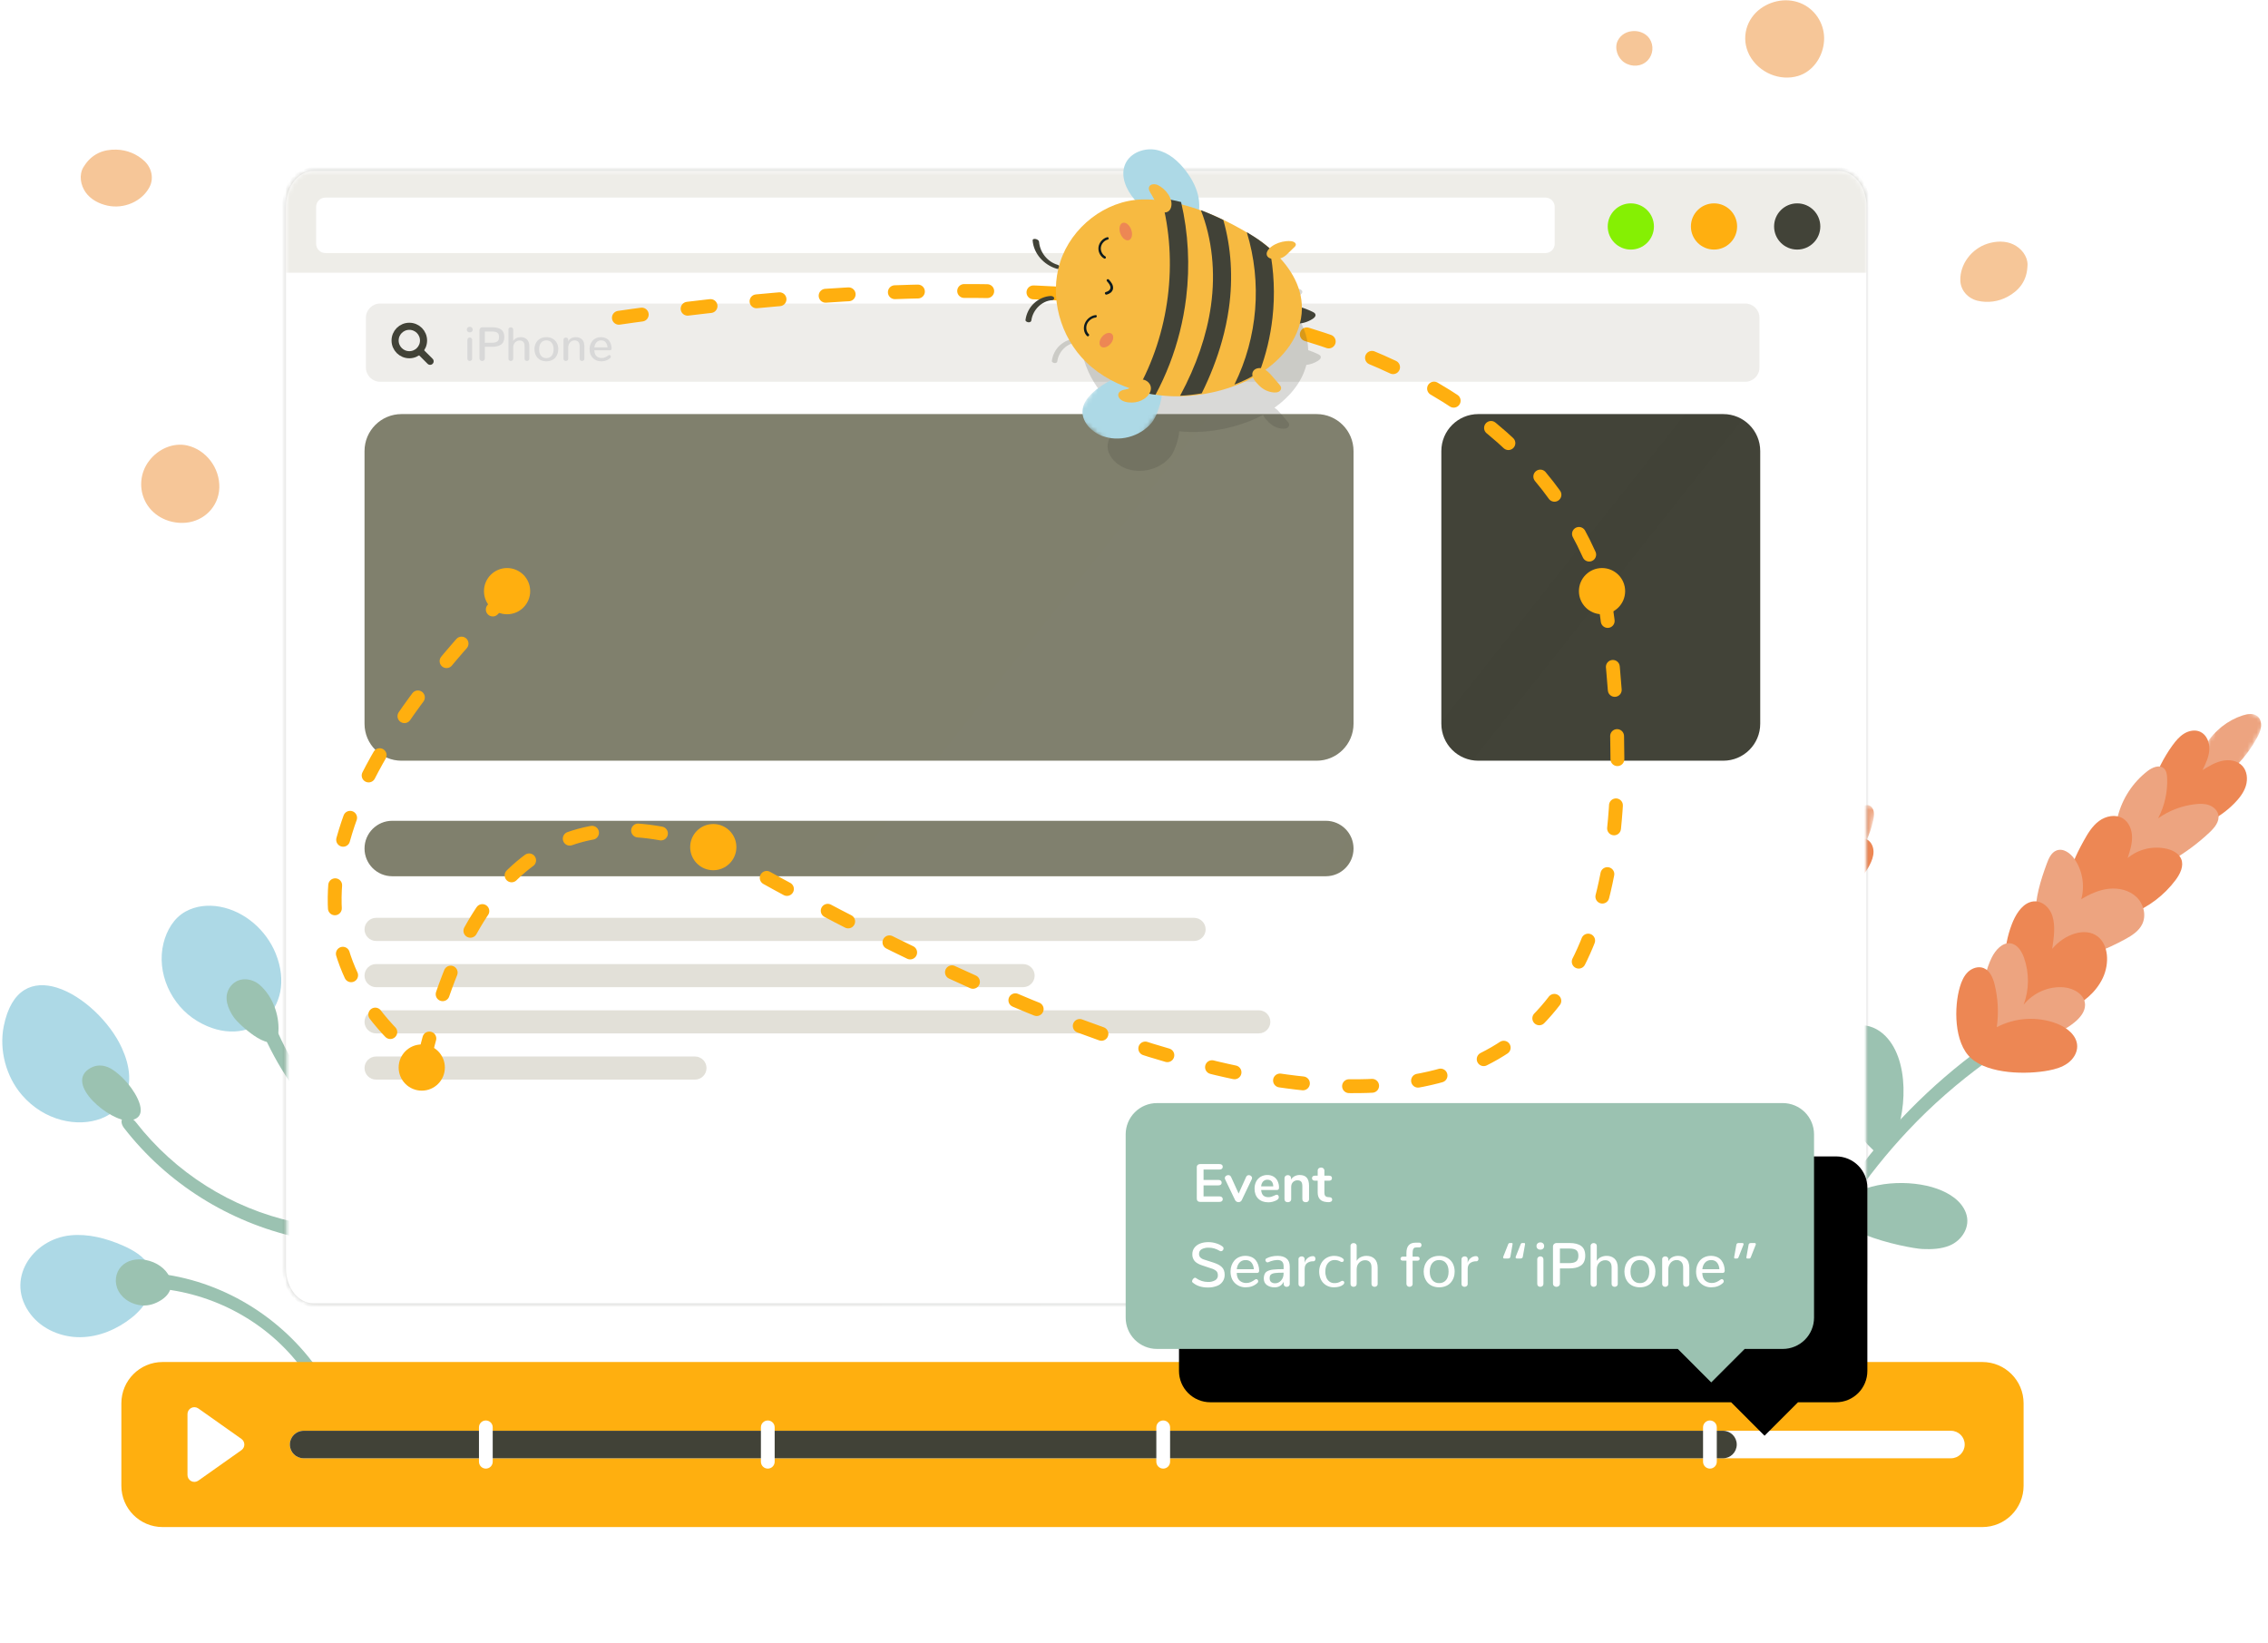 <svg width="497" height="360" viewBox="0 0 497 360" fill="none" xmlns="http://www.w3.org/2000/svg">
<path fill-rule="evenodd" clip-rule="evenodd" d="M171.064 345.301L78.326 252.401C72.152 246.217 67.712 238.52 65.45 230.079C63.188 221.639 63.184 212.753 65.438 204.31L99.306 77.485C101.566 69.022 106.015 61.305 112.205 55.108C118.395 48.912 126.109 44.456 134.569 42.188L261.009 8.312C269.47 6.045 278.378 6.047 286.838 8.318C295.297 10.588 303.009 15.047 309.198 21.246L401.94 114.146C408.113 120.329 412.553 128.026 414.815 136.466C417.077 144.905 417.081 153.791 414.828 162.233L380.963 289.062C378.703 297.525 374.252 305.242 368.061 311.438C361.869 317.634 354.154 322.089 345.693 324.355L219.257 358.235C210.796 360.502 201.888 360.5 193.428 358.23C184.969 355.959 177.256 351.5 171.068 345.301H171.064Z" fill="white"/>
<path fill-rule="evenodd" clip-rule="evenodd" d="M12.453 216.412C7.313 214.824 2.479 216.593 0.819 224.878C-0.205 230.007 1.265 235.865 4.837 239.988C14.641 251.308 34.007 245.73 26.709 229.659C24.131 223.978 18.107 218.162 12.453 216.412" fill="#ADD9E6"/>
<path fill-rule="evenodd" clip-rule="evenodd" d="M64.361 267.746C50.635 264.716 38.398 256.987 29.767 245.893C29.26 245.235 28.066 244.415 27.159 244.899C26.214 245.398 26.732 246.596 27.166 247.155C36.593 259.321 50.138 267.818 65.358 271.193C66.296 271.405 66.847 270.558 66.636 269.723C66.371 268.683 65.351 267.965 64.361 267.746Z" fill="#9BC2B1"/>
<path fill-rule="evenodd" clip-rule="evenodd" d="M23.595 233.824C22.355 233.344 21.1 233.34 19.88 234.002C13.719 237.366 24.32 245.934 28.308 245.526C33.229 245.019 29.733 239.501 28.149 237.607C27.515 236.826 26.813 236.103 26.052 235.446C25.318 234.833 24.494 234.172 23.595 233.82" fill="#9BC2B1"/>
<path fill-rule="evenodd" clip-rule="evenodd" d="M48.135 198.675C45.576 198.221 42.923 198.49 40.652 199.748C38.082 201.166 36.532 203.875 35.837 206.65C34.215 213.124 37.469 220.271 43.195 223.722C54.613 230.6 65.358 221.099 60.404 208.917C58.325 203.815 53.623 199.657 48.135 198.675" fill="#ADD9E6"/>
<path fill-rule="evenodd" clip-rule="evenodd" d="M58.034 223.934C56.957 224.119 57.059 225.124 57.376 225.861C63.956 241.225 76.032 253.535 90.969 260.659C91.732 261.022 92.745 260.705 92.783 259.741C92.836 258.652 91.724 257.84 90.9 257.447C77.268 250.946 66.545 239.441 60.566 225.483C60.207 224.641 59.005 223.771 58.034 223.934" fill="#9BC2B1"/>
<path fill-rule="evenodd" clip-rule="evenodd" d="M50.263 216.51C48.952 218.631 49.98 221.087 51.212 222.894C52.323 224.519 60.679 232.252 61.016 226.004C61.216 222.316 59.731 218.351 57.006 215.902C55.029 214.125 51.824 213.982 50.263 216.51" fill="#9BC2B1"/>
<path fill-rule="evenodd" clip-rule="evenodd" d="M27.65 273.264C27.388 273.139 27.123 273.018 26.857 272.901C23.262 271.344 19.343 270.309 15.465 270.694C7.052 271.526 0.971 280.491 6.715 288.004C9.229 291.285 13.451 293.05 17.563 293.016C21.679 292.986 25.647 291.289 28.848 288.753C31.997 286.251 34.612 282.135 33.176 278.34C32.269 275.94 30.001 274.379 27.65 273.264" fill="#ADD9E6"/>
<path fill-rule="evenodd" clip-rule="evenodd" d="M35.224 279.133C34.306 279.016 33.754 279.64 34.004 280.532C34.268 281.465 35.323 282.395 36.29 282.52C48.997 284.145 60.706 291.25 67.638 302.003C68.144 302.789 69.112 303.719 70.155 303.568C71.111 303.428 71.205 302.404 70.756 301.708C62.879 289.493 49.76 280.989 35.224 279.133Z" fill="#9BC2B1"/>
<path fill-rule="evenodd" clip-rule="evenodd" d="M31.902 276.091C29.892 275.724 27.862 276.128 26.55 277.542C25.284 278.906 24.982 281.068 25.961 282.89C26.997 284.806 29.037 285.883 31.093 286.053C32.636 286.182 34.064 285.675 35.277 284.912C39.798 282.066 36.808 276.983 31.902 276.091" fill="#9BC2B1"/>
<mask id="mask0" style="mask-type:alpha" maskUnits="userSpaceOnUse" x="478" y="153" width="19" height="23">
<path d="M488.904 153.574L496.685 158.066L486.704 175.353L478.924 170.861L488.904 153.574Z" fill="white"/>
</mask>
<g mask="url(#mask0)">
<path fill-rule="evenodd" clip-rule="evenodd" d="M483.419 163.091C485.269 160.119 488.177 157.829 491.441 156.772C492.541 156.416 493.846 156.233 494.71 156.961C495.348 157.498 495.573 158.427 495.472 159.284C495.37 160.142 494.986 160.947 494.571 161.711C492.353 165.799 489.05 169.293 485.129 171.702C482.762 173.158 480.975 173.366 481.161 170.199C481.313 167.679 482.088 165.237 483.419 163.091" fill="#EDA480"/>
</g>
<path fill-rule="evenodd" clip-rule="evenodd" d="M476.056 163.347C476.778 162.35 477.587 161.375 478.637 160.74C479.688 160.097 481.034 159.848 482.141 160.35C483.558 160.993 484.235 162.709 484.144 164.281C484.053 165.853 483.35 167.324 482.659 168.741C484.019 167.909 485.41 167.055 486.96 166.723C488.509 166.382 490.278 166.655 491.359 167.807C492.418 168.926 492.606 170.68 492.16 172.169C491.711 173.662 490.717 174.928 489.621 176.039C486.004 179.713 481.219 181.773 476.207 182.525C474.317 182.804 472.001 181.882 470.806 180.318C469.483 178.583 471.018 174.168 471.672 172.089C472.654 168.959 474.135 166.007 476.056 163.347" fill="#ED8754"/>
<path fill-rule="evenodd" clip-rule="evenodd" d="M464.071 178.934C465.072 174.976 467.369 171.466 470.595 168.964C471.63 168.166 473.165 167.497 474.155 168.348C474.744 168.858 474.869 169.716 474.899 170.494C475.023 173.557 474.342 176.599 472.923 179.316C475.34 177.605 478.154 176.538 481.098 176.217C482.115 176.103 483.169 176.088 484.121 176.443C485.081 176.795 485.932 177.581 486.125 178.586C486.397 180.034 485.293 181.357 484.224 182.37C481.588 184.866 478.651 187.025 475.481 188.795C472.893 190.246 467.624 192.582 465.039 189.861C462.752 187.457 463.349 181.818 464.071 178.934" fill="#EDA480"/>
<path fill-rule="evenodd" clip-rule="evenodd" d="M453.258 194.068C453.322 190.61 454.898 187.371 456.569 184.339C457.476 182.695 458.459 181.029 459.963 179.91C461.467 178.795 463.629 178.36 465.216 179.35C466.547 180.182 467.186 181.837 467.208 183.41C467.231 184.986 466.736 186.516 466.244 188.017C467.427 187.043 468.818 186.354 470.31 186.004C471.802 185.654 473.354 185.652 474.847 185.999C476.143 186.312 477.481 187 477.987 188.24C478.611 189.767 477.749 191.483 476.77 192.813C474.239 196.197 470.804 198.797 466.86 200.315C463.912 201.464 458.417 203.328 455.809 200.761C454.086 199.064 453.216 196.457 453.258 194.072" fill="#ED8754"/>
<path fill-rule="evenodd" clip-rule="evenodd" d="M446.069 200.746C445.956 196.804 447.162 192.934 448.534 189.219C448.957 188.07 449.516 186.8 450.654 186.362C452.139 185.783 453.715 186.955 454.615 188.259C456.346 190.768 456.898 194.079 456.078 197.05C457.941 195.912 459.986 194.979 462.144 194.752C464.306 194.522 466.611 195.066 468.176 196.559C469.744 198.055 470.398 200.573 469.423 202.538C468.682 204.042 467.186 204.998 465.719 205.8C461.599 208.048 456.875 209.961 452.215 210.626C448.05 211.216 446.16 203.951 446.069 200.746" fill="#EDA480"/>
<mask id="mask1" style="mask-type:alpha" maskUnits="userSpaceOnUse" x="371" y="223" width="67" height="100">
<path d="M425.399 223.009L437.258 229.856L383.539 322.9L371.681 316.054L425.399 223.009Z" fill="white"/>
</mask>
<g mask="url(#mask1)">
<path fill-rule="evenodd" clip-rule="evenodd" d="M385.036 319.887C386.42 306.389 390.052 293.25 395.692 280.96C401.288 268.77 408.928 257.523 418.118 247.744C423.349 242.177 429.147 237.132 435.346 232.642C436.121 232.081 436.79 230.686 436.457 229.729C436.094 228.682 435.101 228.993 434.42 229.486C423.051 237.718 413.111 247.872 405.065 259.316C396.924 270.895 390.577 283.723 386.52 297.305C384.245 304.925 382.651 312.732 381.839 320.663C381.752 321.512 381.997 322.49 383.068 322.306C384.044 322.136 384.942 320.804 385.035 319.886" fill="#9BC2B1"/>
</g>
<path fill-rule="evenodd" clip-rule="evenodd" d="M414.408 251.109C417.957 244.596 418.717 231.693 412.568 226.466C410.874 225.034 408.694 224.319 406.483 224.803C404.132 225.325 402.514 227.347 401.989 229.633C401.516 231.712 401.72 233.878 402.023 235.96C402.287 237.767 402.733 239.543 403.372 241.255C404.865 245.336 407.29 249.011 410.455 251.989C410.496 252.027 410.545 252.061 410.591 252.095C412.322 253.493 413.546 252.685 414.408 251.105V251.109ZM430.804 265.784C429.795 263.063 427.1 261.419 424.484 260.485C418.679 258.414 409.461 258.736 404.566 262.753C396.728 269.194 417.851 273.536 421.291 273.695C423.313 273.786 425.388 273.695 427.24 272.931C429.912 271.828 431.919 268.8 430.804 265.784V265.784ZM393.489 287.237C395.59 282.078 393.674 273.668 392.037 268.585C391.383 266.552 390.469 264.541 388.787 263.097C387.184 261.714 384.867 261.094 382.861 261.699C380.68 262.356 379.504 264.314 379.047 266.404C377.607 272.999 381.095 281.141 385.926 285.922C387.619 287.596 391.871 290.911 393.386 287.471C393.424 287.396 393.454 287.32 393.489 287.237Z" fill="#9BC2B1"/>
<path fill-rule="evenodd" clip-rule="evenodd" d="M440.846 202.564C441.625 200.542 442.887 198.406 444.769 197.715C446.969 196.91 449.074 198.554 449.758 200.738C450.446 202.919 450.079 205.474 449.709 207.919C452.374 204.733 456.954 203.07 459.71 205.236C462.038 207.061 462.302 211.094 460.806 214.292C459.301 217.485 456.384 219.844 453.36 221.133C450.752 222.24 447.422 223.09 444.769 222.954C442.471 222.841 441.402 220.12 440.612 218.052C438.858 213.434 438.862 207.746 440.85 202.564" fill="#ED8754"/>
<path fill-rule="evenodd" clip-rule="evenodd" d="M436.454 209.84C437.282 208.177 438.79 206.457 440.589 206.718C442.082 206.937 443.015 208.426 443.529 209.855C444.708 213.195 444.682 216.843 443.454 220.165C445.567 217.52 449.021 216.038 452.324 216.356C454.494 216.563 456.875 217.954 456.909 220.165C456.935 221.715 455.786 223.053 454.581 224.039C450.968 226.987 446.13 228.212 441.617 227.569C439.603 227.286 437.335 226.908 436.416 224.958C435.42 222.796 434.852 220.461 434.742 218.083C434.61 215.236 435.199 212.402 436.454 209.843" fill="#EDA480"/>
<path fill-rule="evenodd" clip-rule="evenodd" d="M429.485 216.249C429.84 215.059 430.339 213.865 431.235 212.999C432.13 212.137 433.502 211.672 434.67 212.126C436.073 212.67 436.726 214.265 437.089 215.72C437.845 218.782 438.007 221.96 437.565 225.082C439.568 224.035 441.768 223.421 444.023 223.282C446.279 223.143 448.538 223.48 450.654 224.273C452.884 225.12 455.151 226.866 455.189 229.24C455.212 230.729 454.305 232.112 453.099 232.985C451.894 233.854 450.423 234.282 448.957 234.565C444.168 235.487 435.857 235.412 431.926 231.885C428.158 228.51 428.185 220.607 429.485 216.249" fill="#ED8754"/>
<mask id="mask2" style="mask-type:alpha" maskUnits="userSpaceOnUse" x="402" y="175" width="10" height="16">
<path d="M405.329 175.503L411.166 176.85L408.058 190.315L402.22 188.968L405.329 175.503Z" fill="white"/>
</mask>
<g mask="url(#mask2)">
<path fill-rule="evenodd" clip-rule="evenodd" d="M403.623 182.914C404.244 180.571 405.671 178.459 407.561 177.085C408.198 176.622 408.999 176.23 409.691 176.532C410.201 176.754 410.521 177.318 410.62 177.906C410.717 178.492 410.623 179.102 410.503 179.692C409.859 182.846 408.408 185.834 406.355 188.235C405.115 189.685 404.009 190.193 403.527 188.068C403.146 186.367 403.178 184.599 403.622 182.913" fill="#EDA480"/>
</g>
<path fill-rule="evenodd" clip-rule="evenodd" d="M398.568 184.139C398.833 183.36 399.162 182.582 399.706 181.97C400.25 181.361 401.059 180.938 401.864 181.044C402.892 181.176 403.659 182.14 403.905 183.16C404.154 184.181 403.996 185.25 403.829 186.29C404.536 185.496 405.258 184.679 406.18 184.165C407.102 183.648 408.282 183.474 409.196 183.999C410.085 184.506 410.549 185.587 410.557 186.626C410.561 187.662 410.171 188.667 409.691 189.589C408.104 192.632 405.455 194.88 402.405 196.336C401.781 196.604 401.099 196.712 400.423 196.651C399.747 196.59 399.096 196.36 398.531 195.984C397.348 195.134 397.465 192.016 397.476 190.568C397.493 188.381 397.862 186.212 398.568 184.143" fill="#ED8754"/>
<path fill-rule="evenodd" clip-rule="evenodd" d="M392.857 196.687C392.696 193.964 393.484 191.269 395.087 189.063C395.605 188.357 396.474 187.635 397.306 187.994C397.797 188.209 398.062 188.734 398.243 189.226C398.961 191.153 399.143 193.255 398.772 195.25C400.025 193.685 401.658 192.467 403.516 191.713C404.158 191.448 404.854 191.24 405.557 191.282C406.26 191.327 406.985 191.671 407.318 192.276C407.798 193.153 407.348 194.207 406.853 195.061C405.629 197.167 404.14 199.108 402.423 200.836C401.017 202.258 398.028 204.752 395.76 203.501C393.753 202.397 392.978 198.671 392.857 196.687" fill="#EDA480"/>
<path fill-rule="evenodd" clip-rule="evenodd" d="M389.142 210.1C388.432 207.863 388.794 205.489 389.263 203.226C389.52 202.005 389.822 200.746 390.597 199.748C391.372 198.754 392.744 198.07 394.037 198.414C395.121 198.705 395.915 199.65 396.274 200.655C396.633 201.665 396.629 202.742 396.622 203.792C397.786 202.099 399.846 200.996 402.011 200.901C402.964 200.863 404.018 201.052 404.631 201.759C405.386 202.625 405.179 203.887 404.804 204.923C403.805 207.596 402.038 209.914 399.725 211.586C397.979 212.871 394.66 215.093 392.332 213.925C390.794 213.154 389.637 211.639 389.146 210.097" fill="#ED8754"/>
<path fill-rule="evenodd" clip-rule="evenodd" d="M385.793 215.97C384.947 213.313 384.985 210.425 385.162 207.605C385.219 206.732 385.34 205.75 386.005 205.205C386.874 204.495 388.144 204.956 388.991 205.648C390.627 206.986 391.64 209.117 391.678 211.317C392.691 210.142 393.855 209.072 395.238 208.452C396.622 207.832 398.247 207.711 399.577 208.392C400.904 209.072 401.83 210.644 401.569 212.19C401.373 213.369 400.571 214.344 399.763 215.199C397.48 217.614 394.736 219.923 391.788 221.374C389.153 222.667 386.481 218.131 385.793 215.97Z" fill="#EDA480"/>
<mask id="mask3" style="mask-type:alpha" maskUnits="userSpaceOnUse" x="360" y="234" width="27" height="76">
<path d="M377.288 234.559L386.182 236.612L369.266 309.892L360.371 307.838L377.288 234.559Z" fill="white"/>
</mask>
<g mask="url(#mask3)">
<path fill-rule="evenodd" clip-rule="evenodd" d="M369.658 307.569C368.002 298.292 367.855 288.779 369.157 279.407C370.448 270.111 373.228 261.011 377.279 252.56C379.584 247.75 382.351 243.168 385.481 238.87C385.872 238.333 386.039 237.263 385.645 236.696C385.214 236.076 384.636 236.492 384.293 236.964C378.553 244.845 374.092 253.704 371.087 263.021C368.049 272.446 366.396 282.326 366.354 292.223C366.332 297.777 366.78 303.311 367.754 308.761C367.858 309.344 368.199 309.943 368.851 309.594C369.446 309.276 369.769 308.199 369.658 307.569Z" fill="#9BC2B1"/>
</g>
<path fill-rule="evenodd" clip-rule="evenodd" d="M375.438 256.15C376.42 251.308 374.122 242.869 368.816 240.654C367.357 240.049 365.717 239.992 364.33 240.714C362.852 241.485 362.194 243.084 362.338 244.652C362.47 246.077 363.079 247.43 363.736 248.712C364.314 249.835 365.009 250.893 365.811 251.868C367.745 254.239 370.184 256.148 372.951 257.454C372.989 257.473 373.026 257.48 373.064 257.495C374.542 258.074 375.196 257.325 375.438 256.154V256.15ZM388.658 262.397C387.423 260.727 385.264 260.175 383.307 260.096C378.953 259.918 372.773 262.137 370.267 265.988C366.261 272.149 381.451 270.58 383.813 269.941C385.2 269.567 386.587 269.053 387.691 268.123C389.278 266.778 390.023 264.246 388.658 262.397V262.397ZM367.304 284.288C367.701 280.331 364.908 275.051 362.912 271.963C362.115 270.727 361.155 269.563 359.806 268.951C359.155 268.651 358.438 268.525 357.725 268.586C357.011 268.646 356.326 268.89 355.735 269.295C354.454 270.217 354.061 271.801 354.155 273.316C354.458 278.101 358.207 282.856 362.206 285.044C363.604 285.811 366.953 287.131 367.285 284.466L367.308 284.288" fill="#9BC2B1"/>
<path fill-rule="evenodd" clip-rule="evenodd" d="M382.679 218.415C382.778 216.979 383.163 215.369 384.229 214.56C385.476 213.615 387.139 214.258 388.001 215.513C388.863 216.771 389.131 218.472 389.369 220.105C390.45 217.55 393.046 215.6 395.223 216.439C397.064 217.153 398.02 219.674 397.684 222.006C397.351 224.334 395.953 226.405 394.275 227.815C392.827 229.032 390.866 230.223 389.154 230.65C387.664 231.028 386.451 229.501 385.548 228.337C383.526 225.733 382.422 222.108 382.675 218.415" fill="#ED8754"/>
<path fill-rule="evenodd" clip-rule="evenodd" d="M381.179 224.418C381.379 223.197 382.007 221.806 383.205 221.621C384.199 221.47 385.087 222.237 385.692 223.046C387.082 224.905 387.793 227.286 387.657 229.633C388.485 227.539 390.397 225.918 392.563 225.476C393.988 225.189 395.775 225.612 396.229 227.014C396.55 227.997 396.078 229.074 395.499 229.936C394.629 231.206 393.508 232.286 392.206 233.108C390.903 233.93 389.447 234.478 387.925 234.717C386.584 234.925 385.064 235.133 384.1 234.063C383.044 232.879 382.227 231.502 381.693 230.008C381.051 228.216 380.873 226.292 381.175 224.414" fill="#EDA480"/>
<path fill-rule="evenodd" clip-rule="evenodd" d="M377.093 229.123C377.082 228.292 377.165 227.438 377.573 226.712C377.981 225.99 378.782 225.427 379.637 225.495C380.665 225.57 381.413 226.47 381.942 227.332C383.056 229.135 383.809 231.137 384.161 233.228C386.319 231.111 389.452 229.981 392.536 230.204C394.161 230.318 395.994 230.998 396.505 232.51C396.822 233.455 396.512 234.517 395.9 235.306C395.295 236.093 394.422 236.648 393.523 237.106C390.586 238.617 385.147 240.159 381.867 238.655C378.722 237.219 377.135 232.162 377.093 229.123" fill="#ED8754"/>
<path fill-rule="evenodd" clip-rule="evenodd" d="M41.075 97.626C37.965 96.908 34.661 98.385 32.707 100.944C31.69 102.25 31.082 103.827 30.959 105.477C30.836 107.127 31.203 108.777 32.016 110.219C33.796 113.345 37.371 114.86 40.754 114.539C44.673 114.169 47.889 111.107 48.063 106.904C48.2 102.52 45.134 98.571 41.071 97.626H41.075ZM394.059 16.634C397.121 15.705 399.237 12.772 399.653 9.574C399.88 7.935 399.617 6.265 398.898 4.775C398.178 3.285 397.034 2.041 395.609 1.199C392.502 -0.615 388.647 -0.143 385.881 1.83C382.672 4.109 381.417 8.369 383.367 12.099C385.442 15.966 390.068 17.851 394.063 16.634H394.059ZM84.286 153.691C82.631 154.182 81.478 155.808 81.573 157.565C81.641 158.85 82.48 160.029 83.538 160.672C84.891 161.496 86.528 161.587 87.865 160.679C89.332 159.659 89.755 157.429 88.962 155.849C88.085 154.111 86.153 153.136 84.286 153.691V153.691ZM361.079 13.218C362.266 11.963 362.451 9.982 361.495 8.505C360.788 7.424 359.473 6.827 358.233 6.804C356.653 6.766 355.191 7.503 354.484 8.958C353.724 10.572 354.473 12.719 355.951 13.686C357.583 14.756 359.738 14.631 361.079 13.222V13.218ZM32.722 41.069C33.766 39.149 33.263 36.847 31.691 35.324C30.015 33.749 27.818 32.846 25.519 32.788C24.147 32.75 22.752 32.958 21.52 33.563C20.167 34.228 19.177 35.215 18.413 36.431C18.358 36.504 18.307 36.579 18.262 36.658C17.272 38.359 17.657 40.547 18.742 42.116C19.823 43.673 21.652 44.641 23.534 45.053C27.144 45.843 31.033 44.183 32.722 41.069ZM429.576 61.441C429.636 63.625 431.22 65.368 433.344 65.9C435.583 66.426 437.938 66.109 439.958 65.008C441.164 64.351 442.267 63.478 443.031 62.34C443.87 61.089 444.232 59.736 444.289 58.3C444.302 58.21 444.308 58.119 444.308 58.028C444.312 56.059 442.887 54.358 441.164 53.545C439.448 52.733 437.384 52.808 435.54 53.394C432.025 54.517 429.485 57.895 429.576 61.441" fill="#F6C698"/>
<mask id="mask4" style="mask-type:alpha" maskUnits="userSpaceOnUse" x="62" y="37" width="348" height="249">
<path d="M402.987 37.473H68.698C65.365 37.473 62.664 40.895 62.664 45.117V277.951C62.664 282.173 65.365 285.595 68.698 285.595H402.987C406.32 285.595 409.022 282.173 409.022 277.951V45.118C409.022 40.895 406.32 37.474 402.987 37.474" fill="white"/>
</mask>
<g mask="url(#mask4)">
<path fill-rule="evenodd" clip-rule="evenodd" d="M402.987 37.083C404.769 37.083 406.39 37.988 407.561 39.47C408.701 40.915 409.411 42.91 409.411 45.116V277.953C409.411 280.158 408.701 282.154 407.561 283.599C406.39 285.081 404.769 285.984 402.987 285.984H68.698C66.916 285.984 65.296 285.081 64.125 283.599C62.984 282.153 62.274 280.157 62.274 277.952V45.116C62.274 42.91 62.985 40.915 64.124 39.47C65.297 37.988 66.917 37.083 68.699 37.083H402.987Z" fill="white" stroke="#414237" stroke-opacity="0.291" stroke-width="0.779"/>
<path opacity="0.3" fill-rule="evenodd" clip-rule="evenodd" d="M62.664 37.473H409.022V59.753H62.664V37.473Z" fill="#C6C3B3"/>
<path d="M357.372 54.689C360.169 54.689 362.436 52.422 362.436 49.625C362.436 46.829 360.169 44.562 357.372 44.562C354.576 44.562 352.309 46.829 352.309 49.625C352.309 52.422 354.576 54.689 357.372 54.689Z" fill="#85F002"/>
<path d="M393.831 54.689C396.628 54.689 398.895 52.422 398.895 49.625C398.895 46.829 396.628 44.562 393.831 44.562C391.034 44.562 388.767 46.829 388.767 49.625C388.767 52.422 391.034 54.689 393.831 54.689Z" fill="#414237"/>
<path d="M375.602 54.689C378.398 54.689 380.666 52.422 380.666 49.625C380.666 46.829 378.398 44.562 375.602 44.562C372.805 44.562 370.538 46.829 370.538 49.625C370.538 52.422 372.805 54.689 375.602 54.689Z" fill="#FFAF0F"/>
<path d="M338.666 43.298H71.301C70.183 43.298 69.276 44.205 69.276 45.323V53.425C69.276 54.544 70.183 55.451 71.301 55.451H338.666C339.784 55.451 340.691 54.544 340.691 53.425V45.323C340.691 44.205 339.784 43.298 338.666 43.298Z" fill="white"/>
<path d="M288.505 90.736H87.982C83.507 90.736 79.88 94.364 79.88 98.838V158.59C79.88 163.065 83.507 166.692 87.982 166.692H288.505C292.98 166.692 296.607 163.065 296.607 158.59V98.838C296.607 94.364 292.98 90.736 288.505 90.736Z" fill="#80806D"/>
<path d="M290.531 179.857H85.957C82.601 179.857 79.88 182.578 79.88 185.934C79.88 189.29 82.601 192.01 85.957 192.01H290.531C293.887 192.01 296.607 189.29 296.607 185.934C296.607 182.578 293.887 179.857 290.531 179.857Z" fill="#80806D"/>
<path opacity="0.5" d="M261.668 201.125H82.412C81.014 201.125 79.88 202.259 79.88 203.657C79.88 205.055 81.014 206.189 82.412 206.189H261.668C263.066 206.189 264.2 205.055 264.2 203.657C264.2 202.259 263.066 201.125 261.668 201.125Z" fill="#C6C3B3"/>
<path opacity="0.5" d="M224.196 211.253H82.412C81.014 211.253 79.88 212.386 79.88 213.785C79.88 215.183 81.014 216.317 82.412 216.317H224.196C225.595 216.317 226.728 215.183 226.728 213.785C226.728 212.386 225.595 211.253 224.196 211.253Z" fill="#C6C3B3"/>
<path opacity="0.5" d="M152.291 231.508H82.412C81.014 231.508 79.88 232.641 79.88 234.04C79.88 235.438 81.014 236.572 82.412 236.572H152.291C153.69 236.572 154.823 235.438 154.823 234.04C154.823 232.641 153.69 231.508 152.291 231.508Z" fill="#C6C3B3"/>
<path opacity="0.5" d="M275.846 221.381H82.412C81.014 221.381 79.88 222.514 79.88 223.913C79.88 225.311 81.014 226.445 82.412 226.445H275.846C277.245 226.445 278.378 225.311 278.378 223.913C278.378 222.514 277.245 221.381 275.846 221.381Z" fill="#C6C3B3"/>
<path d="M377.627 90.736H323.952C319.477 90.736 315.85 94.364 315.85 98.838V158.59C315.85 163.065 319.477 166.692 323.952 166.692H377.627C382.102 166.692 385.729 163.065 385.729 158.59V98.838C385.729 94.364 382.102 90.736 377.627 90.736Z" fill="#414237"/>
<g opacity="0.05">
<path opacity="0.05" fill-rule="evenodd" clip-rule="evenodd" d="M207.125 295.445L139.362 249.518L372.082 -44.113L439.846 1.813L207.125 295.445ZM262.742 340.839L211.822 306.328L444.54 12.695L495.462 47.206L262.742 340.839Z" fill="white"/>
</g>
</g>
<path d="M111.119 134.601C113.916 134.601 116.183 132.334 116.183 129.537C116.183 126.741 113.916 124.474 111.119 124.474C108.323 124.474 106.056 126.741 106.056 129.537C106.056 132.334 108.323 134.601 111.119 134.601Z" fill="#FFAF0F"/>
<path d="M156.303 190.691C159.1 190.691 161.367 188.424 161.367 185.627C161.367 182.831 159.1 180.563 156.303 180.563C153.507 180.563 151.24 182.831 151.24 185.627C151.24 188.424 153.507 190.691 156.303 190.691Z" fill="#FFAF0F"/>
<path d="M92.423 238.992C95.219 238.992 97.486 236.725 97.486 233.928C97.486 231.131 95.219 228.864 92.423 228.864C89.626 228.864 87.359 231.131 87.359 233.928C87.359 236.725 89.626 238.992 92.423 238.992Z" fill="#FFAF0F"/>
<path d="M351.062 134.601C353.859 134.601 356.126 132.334 356.126 129.537C356.126 126.741 353.859 124.474 351.062 124.474C348.265 124.474 345.998 126.741 345.998 129.537C345.998 132.334 348.265 134.601 351.062 134.601Z" fill="#FFAF0F"/>
<path d="M92.423 79.29C95.219 79.29 97.486 77.022 97.486 74.226C97.486 71.429 95.219 69.162 92.423 69.162C89.626 69.162 87.359 71.429 87.359 74.226C87.359 77.022 89.626 79.29 92.423 79.29Z" fill="#FFAF0F"/>
<path d="M382.447 66.514H83.298C81.577 66.514 80.182 67.909 80.182 69.63V80.536C80.182 82.257 81.577 83.652 83.298 83.652H382.447C384.168 83.652 385.564 82.257 385.564 80.536V69.63C385.564 67.909 384.168 66.514 382.447 66.514Z" fill="#EEEDEA"/>
<path d="M89.696 77.731C91.417 77.731 92.812 76.336 92.812 74.615C92.812 72.894 91.417 71.499 89.696 71.499C87.975 71.499 86.58 72.894 86.58 74.615C86.58 76.336 87.975 77.731 89.696 77.731Z" stroke="#414237" stroke-width="1.558"/>
<path d="M91.973 76.892L94.252 79.171" stroke="#414237" stroke-width="1.558" stroke-linecap="round"/>
<path fill-rule="evenodd" clip-rule="evenodd" d="M102.944 72.834C103.115 72.842 103.283 72.782 103.41 72.667C103.469 72.61 103.516 72.541 103.546 72.466C103.577 72.39 103.591 72.308 103.587 72.227C103.591 72.144 103.577 72.063 103.546 71.986C103.516 71.91 103.47 71.841 103.412 71.783C103.35 71.726 103.277 71.681 103.197 71.651C103.118 71.622 103.033 71.609 102.949 71.613C102.774 71.605 102.604 71.666 102.475 71.783C102.416 71.84 102.369 71.909 102.337 71.986C102.306 72.062 102.292 72.144 102.295 72.227C102.295 72.409 102.354 72.555 102.475 72.667C102.604 72.781 102.772 72.841 102.944 72.834ZM102.939 79.097C103.079 79.097 103.202 79.051 103.307 78.958C103.359 78.91 103.401 78.851 103.428 78.785C103.455 78.72 103.467 78.649 103.464 78.578V74.483C103.467 74.412 103.456 74.341 103.429 74.275C103.402 74.209 103.362 74.15 103.31 74.101C103.212 74.01 103.083 73.96 102.949 73.962C102.813 73.96 102.681 74.01 102.58 74.101C102.528 74.149 102.486 74.208 102.459 74.274C102.432 74.34 102.42 74.412 102.424 74.483V78.578C102.424 78.745 102.472 78.874 102.573 78.963C102.673 79.053 102.804 79.101 102.939 79.097V79.097ZM107.884 71.716C108.735 71.716 109.385 71.884 109.835 72.219C110.285 72.554 110.51 73.099 110.51 73.855C110.51 74.245 110.446 74.582 110.317 74.864C110.189 75.146 110 75.367 109.752 75.531C109.506 75.693 109.221 75.813 108.898 75.886C108.531 75.965 108.156 76.002 107.78 75.997H106.246V78.536C106.246 78.715 106.187 78.854 106.072 78.953C105.959 79.052 105.814 79.105 105.663 79.102C105.512 79.105 105.366 79.052 105.252 78.953C105.193 78.902 105.146 78.837 105.116 78.765C105.086 78.692 105.072 78.614 105.076 78.536V72.299C105.075 72.222 105.09 72.145 105.119 72.075C105.149 72.004 105.193 71.94 105.249 71.887C105.303 71.831 105.369 71.788 105.441 71.758C105.513 71.729 105.59 71.715 105.668 71.716H107.884ZM107.801 72.643H106.246V75.106H107.755C108.307 75.106 108.712 75.013 108.97 74.83C109.228 74.646 109.356 74.321 109.356 73.854C109.356 73.397 109.232 73.082 108.986 72.906C108.739 72.731 108.343 72.643 107.801 72.643V72.643ZM115.471 79.097C115.606 79.1 115.737 79.054 115.841 78.966C115.893 78.921 115.934 78.864 115.961 78.8C115.988 78.736 116 78.667 115.996 78.598V75.842C115.996 75.505 115.945 75.209 115.843 74.951C115.757 74.716 115.616 74.505 115.432 74.336C115.261 74.184 115.063 74.068 114.847 73.993C114.622 73.916 114.385 73.878 114.146 73.88C113.765 73.88 113.426 73.954 113.127 74.104C112.846 74.237 112.613 74.451 112.458 74.719V72.206C112.461 72.139 112.448 72.072 112.421 72.01C112.394 71.948 112.353 71.894 112.302 71.851C112.2 71.765 112.07 71.719 111.937 71.721C111.803 71.719 111.674 71.765 111.571 71.851C111.52 71.894 111.479 71.949 111.453 72.01C111.426 72.072 111.413 72.139 111.417 72.206V78.598C111.417 78.756 111.467 78.878 111.569 78.966C111.669 79.054 111.799 79.1 111.932 79.097C112.067 79.1 112.199 79.054 112.302 78.966C112.354 78.921 112.395 78.864 112.422 78.8C112.449 78.736 112.461 78.667 112.458 78.598V76.177C112.458 75.693 112.596 75.311 112.874 75.034C113.006 74.899 113.164 74.792 113.338 74.72C113.513 74.648 113.7 74.613 113.889 74.616C114.215 74.616 114.474 74.716 114.667 74.915C114.859 75.114 114.955 75.413 114.955 75.811V78.598C114.955 78.756 115.006 78.878 115.107 78.966C115.208 79.054 115.337 79.1 115.471 79.097V79.097ZM119.725 73.88C120.27 73.88 120.744 74 121.144 74.24C121.543 74.481 121.843 74.799 122.04 75.196C122.237 75.592 122.337 76.038 122.337 76.533C122.337 76.89 122.279 77.227 122.166 77.545C122.058 77.854 121.891 78.14 121.676 78.387C121.464 78.63 121.19 78.824 120.853 78.966C120.517 79.108 120.14 79.18 119.725 79.18C119.309 79.18 118.933 79.108 118.596 78.966C118.281 78.838 117.999 78.64 117.773 78.387C117.558 78.14 117.392 77.855 117.284 77.547C117.169 77.222 117.111 76.878 117.113 76.533C117.113 76.168 117.17 75.828 117.284 75.51C117.397 75.193 117.56 74.911 117.775 74.668C117.99 74.424 118.264 74.231 118.599 74.091C118.934 73.95 119.31 73.88 119.725 73.88V73.88ZM119.725 74.585C119.227 74.585 118.839 74.758 118.558 75.106C118.278 75.453 118.139 75.928 118.139 76.533C118.139 77.133 118.279 77.607 118.56 77.954C118.843 78.301 119.23 78.474 119.725 78.474C120.227 78.47 120.616 78.297 120.894 77.954C121.172 77.611 121.311 77.136 121.311 76.533C121.311 75.932 121.17 75.457 120.889 75.108C120.607 74.759 120.22 74.585 119.725 74.585V74.585ZM127.534 79.097C127.674 79.097 127.797 79.054 127.902 78.966C127.954 78.922 127.995 78.866 128.023 78.803C128.05 78.74 128.062 78.671 128.059 78.603V75.863C128.059 75.527 128.01 75.229 127.915 74.969C127.833 74.731 127.694 74.517 127.51 74.345C127.338 74.19 127.137 74.071 126.917 73.995C126.683 73.916 126.437 73.877 126.189 73.88C125.798 73.88 125.455 73.958 125.162 74.117C124.876 74.266 124.648 74.508 124.515 74.802V74.436C124.518 74.371 124.506 74.305 124.48 74.246C124.454 74.186 124.414 74.133 124.363 74.091C124.261 74.008 124.132 73.965 124 73.968C123.867 73.965 123.737 74.01 123.634 74.094C123.582 74.138 123.542 74.193 123.515 74.255C123.488 74.317 123.476 74.384 123.48 74.452V78.603C123.48 78.758 123.531 78.878 123.632 78.966C123.732 79.054 123.862 79.1 123.995 79.097C124.129 79.1 124.259 79.053 124.36 78.966C124.412 78.921 124.453 78.865 124.48 78.802C124.506 78.739 124.519 78.671 124.515 78.603V76.157C124.529 75.676 124.67 75.294 124.938 75.01C125.061 74.874 125.211 74.766 125.379 74.693C125.547 74.62 125.728 74.583 125.912 74.585C126.25 74.585 126.52 74.693 126.72 74.91C126.918 75.126 127.019 75.44 127.019 75.853V78.603C127.019 78.758 127.069 78.878 127.171 78.966C127.271 79.054 127.401 79.1 127.534 79.097V79.097ZM131.685 73.88C132.08 73.88 132.429 73.947 132.733 74.081C133.037 74.215 133.278 74.398 133.459 74.632C133.64 74.865 133.777 75.127 133.871 75.418C133.966 75.708 134.017 76.024 134.023 76.368C134.027 76.467 133.998 76.565 133.94 76.645C133.886 76.718 133.804 76.754 133.694 76.754H130.243C130.257 77.324 130.408 77.748 130.701 78.026C130.993 78.304 131.375 78.447 131.85 78.454C132.132 78.454 132.389 78.401 132.622 78.296C132.856 78.192 133.094 78.05 133.339 77.871C133.37 77.849 133.403 77.831 133.439 77.817C133.482 77.801 133.528 77.795 133.574 77.801C133.62 77.806 133.664 77.822 133.702 77.848C133.752 77.882 133.793 77.928 133.822 77.981C133.85 78.035 133.865 78.094 133.864 78.155C133.865 78.217 133.85 78.278 133.822 78.334C133.794 78.389 133.754 78.437 133.704 78.474C133.172 78.945 132.529 79.18 131.778 79.18C131.015 79.172 130.395 78.93 129.916 78.451C129.437 77.972 129.197 77.32 129.197 76.496C129.197 76.146 129.253 75.815 129.365 75.502C129.476 75.19 129.635 74.912 129.842 74.671C130.046 74.428 130.309 74.236 130.627 74.093C130.96 73.947 131.321 73.874 131.685 73.879V73.88ZM131.731 74.585C131.505 74.585 131.299 74.629 131.114 74.716C130.928 74.804 130.776 74.923 130.658 75.072C130.54 75.22 130.446 75.386 130.379 75.564C130.312 75.744 130.269 75.933 130.253 76.126H133.127C133.096 75.68 132.966 75.311 132.736 75.02C132.506 74.73 132.171 74.585 131.731 74.585V74.585Z" fill="#D8D8D8"/>
<path d="M111.509 129.927C67.883 174.072 61.651 208.349 92.812 232.759C102.68 189.133 123.974 173.553 156.693 186.017C304.71 270.672 369.629 251.975 351.452 129.927C331.831 67.943 243.778 52.939 128.093 70.746" stroke="#FFAF0F" stroke-width="3.038" stroke-linecap="round" stroke-linejoin="round" stroke-dasharray="5.06 10.13"/>
<path opacity="0.2" fill-rule="evenodd" clip-rule="evenodd" d="M233.206 63.214C233.378 65.322 234.842 67.252 236.969 67.907C237.066 67.937 237.191 68.003 237.295 68.088C237.364 67.828 237.441 67.569 237.524 67.312C239.568 60.958 245.373 55.947 251.93 54.904C250.47 52.981 249.533 50.385 250.58 48.095C251.663 45.729 254.604 44.609 257.034 45.093C259.463 45.578 261.408 47.331 262.864 49.316C264.062 50.948 265.019 52.817 265.296 54.876C265.367 55.407 265.402 56.048 265.366 56.711C265.61 56.794 265.853 56.881 266.095 56.97L266.072 56.915C267.059 57.291 268.034 57.701 268.99 58.135C269.766 58.474 270.53 58.831 271.282 59.203L271.285 59.203C272.698 59.904 274.084 60.658 275.439 61.465L275.42 61.405C275.929 61.713 276.431 62.025 276.919 62.338C277.528 62.73 278.121 63.146 278.698 63.585C279.162 63.928 279.621 64.291 280.072 64.67C280.533 64.216 281.195 63.843 281.846 63.609C282.361 63.421 282.899 63.302 283.445 63.254C284.055 63.205 284.819 63.205 285.213 63.581C285.396 63.756 285.451 63.977 285.326 64.2C285.215 64.399 284.992 64.571 284.817 64.742C284.434 65.115 284.056 65.491 283.668 65.861C283.325 66.188 282.938 66.497 282.435 66.679C282.371 66.703 282.306 66.725 282.24 66.744C284.775 69.499 286.628 72.91 286.663 76.729C287.425 76.972 288.166 77.274 288.879 77.628C289.133 77.754 289.411 77.927 289.438 78.222C289.469 78.564 289.146 78.855 288.847 79.044C288.066 79.539 287.185 79.854 286.268 79.966C285.284 83.814 282.558 87.016 279.282 89.345C279.75 89.633 280.146 90.044 280.517 90.465L280.7 90.677L282.065 92.251C282.266 92.483 282.477 92.739 282.494 93.04C282.51 93.362 282.285 93.655 281.999 93.799C281.712 93.943 281.375 93.96 281.049 93.941C279.914 93.871 278.825 93.342 278.024 92.527C277.603 92.1 277.033 91.531 276.769 90.912C276.358 91.137 275.941 91.348 275.522 91.545C274.807 91.884 274.076 92.192 273.331 92.474C271.293 93.241 269.185 93.811 267.037 94.174C265.567 94.426 264.098 94.581 262.672 94.64C261.252 94.701 259.829 94.657 258.416 94.509C258.225 96.712 257.267 99.142 256.422 100.151C254.12 102.903 249.962 103.934 246.567 102.594C244.361 101.723 242.395 99.559 242.75 97.247C242.957 95.899 243.894 94.79 244.92 93.898C245.899 93.046 247.114 92.251 248.445 91.611C246.41 90.584 244.522 89.285 242.879 87.7C237.903 82.896 235.581 75.436 237.128 68.747C236.996 68.748 236.865 68.728 236.739 68.688C234.156 67.893 232.117 65.594 231.903 62.982C231.852 62.361 233.162 62.68 233.206 63.214V63.214ZM232.264 75.659C233.211 74.807 234.391 74.295 235.565 74.238C235.844 74.224 236.197 74.312 236.302 74.598C236.395 74.857 236.134 75.081 235.89 75.093C233.835 75.192 231.971 77.026 231.695 79.171C231.656 79.477 231.36 79.574 231.107 79.556C230.888 79.54 230.462 79.377 230.501 79.081C230.664 77.814 231.273 76.553 232.263 75.66L232.264 75.659Z" fill="#414237"/>
<path fill-rule="evenodd" clip-rule="evenodd" d="M248.557 43.641C246.749 41.517 245.441 38.503 246.594 35.918C247.709 33.417 250.864 32.29 253.504 32.867C256.144 33.443 258.29 35.361 259.913 37.517C261.247 39.288 262.328 41.309 262.678 43.513C262.928 45.1 262.888 47.593 261.755 48.909C260.818 49.999 259.502 49.637 258.258 49.371C254.506 48.568 251.045 46.563 248.557 43.641" fill="#ADD9E6"/>
<mask id="mask5" style="mask-type:alpha" maskUnits="userSpaceOnUse" x="235" y="76" width="23" height="24">
<path d="M235.329 91.243L246.271 76.723L257.812 85.42L246.87 99.94L235.329 91.243Z" fill="white"/>
</mask>
<g mask="url(#mask5)">
<path fill-rule="evenodd" clip-rule="evenodd" d="M239.701 85.826C238.557 86.83 237.506 88.076 237.262 89.578C236.843 92.157 238.993 94.543 241.422 95.486C245.163 96.938 249.776 95.742 252.354 92.653C254.173 90.474 256.509 82.472 252.352 81.659C248.096 80.827 242.835 83.076 239.701 85.826" fill="#ADD9E6"/>
</g>
<path fill-rule="evenodd" clip-rule="evenodd" d="M287.639 69.882C287.963 69.678 288.311 69.362 288.28 68.993C288.252 68.674 287.952 68.487 287.679 68.352C286.803 67.918 285.891 67.56 284.954 67.281C284.618 67.182 284.249 67.093 283.904 67.234C283.507 67.396 283.257 67.818 283.087 68.221C282.852 68.783 282.459 69.841 282.633 70.42C282.798 70.976 283.391 70.92 283.957 70.933C285.261 70.951 286.542 70.585 287.64 69.882H287.639ZM226.29 52.716C226.511 55.538 228.703 58.014 231.486 58.866C231.744 58.945 232.211 59.002 232.304 58.688C232.393 58.387 231.988 58.097 231.735 58.021C229.445 57.319 227.872 55.239 227.693 52.963C227.648 52.387 226.236 52.046 226.29 52.716V52.716ZM230.201 64.863C228.935 64.929 227.661 65.485 226.637 66.41C225.565 67.378 224.905 68.742 224.724 70.11C224.682 70.432 225.142 70.606 225.377 70.622C225.649 70.642 225.969 70.535 226.011 70.205C226.317 67.887 228.333 65.9 230.549 65.786C230.812 65.772 231.095 65.529 230.994 65.25C230.883 64.942 230.502 64.848 230.201 64.863" fill="#414237"/>
<path fill-rule="evenodd" clip-rule="evenodd" d="M258.983 44.805C260.64 45.235 262.272 45.758 263.872 46.37H263.875C265.538 47.006 267.169 47.719 268.764 48.508H268.767C270.965 49.596 273.102 50.805 275.168 52.129C276.305 52.859 277.436 53.698 278.516 54.635H278.519C282.284 57.921 285.342 62.41 285.293 67.594C285.237 73.621 281.225 78.513 276.356 81.679C276.356 81.679 276.355 81.682 276.351 81.684C275.351 82.335 274.309 82.918 273.232 83.43C272.459 83.797 271.67 84.131 270.865 84.439C268.666 85.274 266.391 85.897 264.073 86.297C262.486 86.573 260.902 86.745 259.365 86.813C257.656 86.893 255.944 86.83 254.246 86.625C254.02 86.596 253.794 86.564 253.569 86.53C252.206 86.335 250.852 86.055 249.522 85.687C245.245 84.512 241.218 82.45 238.045 79.381C232.309 73.834 229.872 64.981 232.336 57.376C234.798 49.771 242.225 43.928 250.205 43.71C251.703 43.675 253.201 43.758 254.685 43.958C256.115 44.146 257.552 44.436 258.983 44.805" fill="#F7BA41"/>
<path fill-rule="evenodd" clip-rule="evenodd" d="M258.819 44.271C260.406 51.03 260.792 58.193 259.927 65.268C259.616 67.797 259.148 70.305 258.525 72.776C257.325 77.553 255.541 82.164 253.214 86.505C251.837 86.313 250.473 86.033 249.131 85.666C256.276 73.048 258.259 57.348 254.48 43.429C255.924 43.614 257.374 43.902 258.819 44.271ZM263.154 46.054C264.833 46.691 266.478 47.417 268.069 48.199L268.072 48.2C269.797 54.218 270.235 60.872 269.293 67.545C268.946 69.979 268.439 72.387 267.773 74.754C266.706 78.553 265.228 82.376 263.338 86.197C261.773 86.472 260.192 86.646 258.605 86.719C262.178 80.091 264.445 73.474 265.361 67.002C266.401 59.635 265.618 52.324 263.154 46.053V46.054ZM273.217 50.873C273.76 51.2 274.298 51.535 274.832 51.876C276.009 52.632 277.13 53.471 278.187 54.387L278.189 54.388C279.196 59.406 279.418 64.551 278.847 69.637C278.394 73.695 277.44 77.68 276.006 81.502C276.006 81.502 276.006 81.505 276.002 81.507C275 82.159 273.955 82.744 272.874 83.258C272.101 83.628 271.309 83.963 270.503 84.272C275.621 73.889 276.592 61.946 273.218 50.873" fill="#414237"/>
<path fill-rule="evenodd" clip-rule="evenodd" d="M251.961 40.716C251.421 41.353 252.07 42.196 252.404 42.752C252.933 43.632 253.334 44.578 253.794 45.494C254.147 46.201 254.76 46.732 255.622 46.502C256.117 46.369 256.448 45.973 256.6 45.496C257.211 43.577 255.373 41.319 253.713 40.552C253.122 40.279 252.32 40.292 251.96 40.716H251.961ZM249.837 83.17L249.811 83.175C249.65 83.175 249.491 83.198 249.34 83.249C248.909 83.4 248.655 83.756 248.424 84.128C248.213 84.472 247.974 84.768 247.635 84.993C247.295 85.218 246.941 85.297 246.545 85.363C246.066 85.443 245.567 85.577 245.248 85.972C244.951 86.339 244.993 86.829 245.252 87.2C245.837 88.04 247.131 88.23 248.081 88.208C249.012 88.194 249.92 87.921 250.703 87.419C251.541 86.87 252.335 85.917 252.193 84.849C252.05 83.77 250.888 82.994 249.837 83.17ZM274.866 81.047C274.705 81.183 274.579 81.356 274.505 81.564C274.111 82.664 275.216 83.76 275.925 84.481C276.788 85.358 277.96 85.926 279.183 85.998C279.534 86.019 279.897 85.998 280.207 85.842C280.517 85.686 280.761 85.369 280.742 85.021C280.727 84.696 280.499 84.419 280.285 84.17L278.817 82.473C278.23 81.793 277.603 81.085 276.76 80.777C276.128 80.546 275.344 80.639 274.866 81.047ZM281.865 52.844C281.276 52.898 280.697 53.029 280.142 53.233C279.145 53.592 278.128 54.256 277.723 55.043C277.509 55.456 277.493 55.871 277.778 56.234C278.324 56.925 279.833 56.889 280.766 56.547C281.309 56.349 281.728 56.013 282.098 55.659C282.517 55.258 282.927 54.851 283.341 54.447C283.53 54.262 283.771 54.075 283.892 53.859C284.027 53.618 283.969 53.379 283.772 53.191C283.348 52.786 282.524 52.788 281.865 52.844Z" fill="#F7BA41"/>
<path fill-rule="evenodd" clip-rule="evenodd" d="M243.626 73.15C244.14 73.58 244.028 74.553 243.376 75.321C242.724 76.09 241.78 76.364 241.267 75.935C240.754 75.504 240.866 74.532 241.518 73.763C242.17 72.994 243.113 72.72 243.626 73.15V73.15ZM247.382 52.617C248.04 52.382 248.265 51.347 247.884 50.306C247.504 49.264 246.663 48.611 246.004 48.846C245.347 49.081 245.123 50.116 245.503 51.158C245.884 52.2 246.725 52.853 247.382 52.618" fill="#ED8754"/>
<path fill-rule="evenodd" clip-rule="evenodd" d="M243.894 63.327C243.822 63.644 243.644 63.927 243.391 64.13C243.131 64.333 242.83 64.478 242.51 64.555C242.433 64.573 242.352 64.562 242.283 64.524C242.214 64.487 242.161 64.425 242.135 64.351C242.121 64.316 242.115 64.279 242.116 64.242C242.118 64.205 242.127 64.169 242.144 64.136C242.161 64.103 242.185 64.074 242.214 64.05C242.242 64.027 242.276 64.01 242.312 64.001C242.592 63.928 242.821 63.819 242.99 63.68C243.168 63.541 243.288 63.341 243.329 63.119C243.368 62.841 243.252 62.561 243.147 62.374C242.999 62.111 242.787 61.867 242.58 61.63C242.471 61.504 242.478 61.325 242.599 61.229C242.718 61.133 242.903 61.157 243.013 61.282C243.241 61.543 243.476 61.814 243.656 62.133C243.807 62.401 243.972 62.812 243.909 63.246C243.905 63.274 243.899 63.301 243.894 63.327V63.327ZM242.341 56.474C242.332 56.514 242.313 56.551 242.287 56.582C242.261 56.614 242.228 56.639 242.19 56.655C242.153 56.672 242.112 56.679 242.071 56.678C242.03 56.676 241.99 56.665 241.954 56.645C241.086 56.16 240.581 55.121 240.726 54.119C240.872 53.114 241.654 52.237 242.63 51.979C242.663 51.97 242.698 51.967 242.732 51.972C242.766 51.977 242.799 51.988 242.829 52.006C242.858 52.024 242.884 52.047 242.904 52.075C242.924 52.102 242.939 52.134 242.947 52.168C242.963 52.236 242.951 52.308 242.915 52.369C242.878 52.429 242.82 52.473 242.752 52.491C241.992 52.691 241.359 53.399 241.247 54.183C241.134 54.963 241.543 55.804 242.218 56.182C242.323 56.24 242.37 56.361 242.341 56.474ZM240.338 69.364C240.321 69.422 240.288 69.474 240.242 69.513C240.196 69.552 240.139 69.577 240.079 69.584C239.305 69.652 238.515 70.26 238.201 71.028C237.886 71.795 238.053 72.718 238.596 73.218C238.697 73.311 238.696 73.481 238.593 73.598C238.49 73.715 238.324 73.734 238.223 73.641C237.526 72.998 237.321 71.859 237.723 70.872C238.127 69.884 239.103 69.133 240.099 69.045C240.243 69.033 240.356 69.143 240.35 69.292C240.349 69.316 240.345 69.34 240.338 69.364" fill="#0D1B1E"/>
<path d="M434.4 298.454H35.637C30.644 298.454 26.596 302.502 26.596 307.496V325.579C26.596 330.573 30.644 334.621 35.637 334.621H434.4C439.393 334.621 443.441 330.573 443.441 325.579V307.496C443.441 302.502 439.393 298.454 434.4 298.454Z" fill="#FFAF0F"/>
<path fill-rule="evenodd" clip-rule="evenodd" d="M43.461 308.628L52.907 315.307C53.103 315.446 53.264 315.631 53.374 315.845C53.485 316.059 53.543 316.297 53.543 316.538C53.543 316.779 53.485 317.016 53.374 317.23C53.264 317.444 53.103 317.629 52.907 317.768L43.461 324.447C43.235 324.607 42.97 324.701 42.694 324.72C42.419 324.739 42.143 324.682 41.898 324.555C41.653 324.427 41.447 324.235 41.303 324C41.16 323.764 41.084 323.493 41.084 323.216V309.858C41.084 309.582 41.16 309.311 41.304 309.076C41.447 308.84 41.653 308.648 41.898 308.521C42.143 308.394 42.419 308.337 42.694 308.356C42.969 308.375 43.234 308.469 43.46 308.628H43.461Z" fill="white"/>
<path d="M427.521 313.523H66.53C64.865 313.523 63.516 314.873 63.516 316.537C63.516 318.202 64.865 319.551 66.53 319.551H427.521C429.185 319.551 430.535 318.202 430.535 316.537C430.535 314.873 429.185 313.523 427.521 313.523Z" fill="white"/>
<path d="M377.569 313.523H66.53C64.865 313.523 63.516 314.873 63.516 316.537C63.516 318.202 64.865 319.551 66.53 319.551H377.569C379.234 319.551 380.583 318.202 380.583 316.537C380.583 314.873 379.234 313.523 377.569 313.523Z" fill="#414237"/>
<path d="M107.972 312.771C107.972 311.939 107.297 311.264 106.465 311.264C105.632 311.264 104.958 311.939 104.958 312.771V320.305C104.958 321.138 105.632 321.813 106.465 321.813C107.297 321.813 107.972 321.138 107.972 320.305V312.771Z" fill="white"/>
<path d="M169.757 312.771C169.757 311.939 169.082 311.264 168.25 311.264C167.418 311.264 166.743 311.939 166.743 312.771V320.305C166.743 321.138 167.418 321.813 168.25 321.813C169.082 321.813 169.757 321.138 169.757 320.305V312.771Z" fill="white"/>
<path d="M256.408 312.771C256.408 311.939 255.733 311.264 254.901 311.264C254.069 311.264 253.394 311.939 253.394 312.771V320.305C253.394 321.138 254.069 321.813 254.901 321.813C255.733 321.813 256.408 321.138 256.408 320.305V312.771Z" fill="white"/>
<path d="M376.212 312.771C376.212 311.939 375.537 311.264 374.705 311.264C373.872 311.264 373.198 311.939 373.198 312.771V320.305C373.198 321.138 373.872 321.813 374.705 321.813C375.537 321.813 376.212 321.138 376.212 320.305V312.771Z" fill="white"/>
<g filter="url(#filter0_d)">
<path d="M253.531 241.716C251.712 241.716 249.969 242.439 248.683 243.724C247.397 245.01 246.675 246.754 246.675 248.572V288.733C246.675 290.552 247.398 292.295 248.683 293.581C249.969 294.866 251.713 295.589 253.531 295.589H367.661L374.993 302.922L382.324 295.589H390.665C392.483 295.589 394.227 294.867 395.513 293.581C396.798 292.296 397.521 290.553 397.521 288.734V248.571C397.521 246.753 396.799 245.009 395.513 243.724C394.227 242.438 392.483 241.716 390.665 241.716H253.531V241.716Z" fill="black"/>
</g>
<path d="M253.531 241.716C251.712 241.716 249.969 242.439 248.683 243.724C247.397 245.01 246.675 246.754 246.675 248.572V288.733C246.675 290.552 247.398 292.295 248.683 293.581C249.969 294.866 251.713 295.589 253.531 295.589H367.661L374.993 302.922L382.324 295.589H390.665C392.483 295.589 394.227 294.867 395.513 293.581C396.798 292.296 397.521 290.553 397.521 288.734V248.571C397.521 246.753 396.799 245.009 395.513 243.724C394.227 242.438 392.483 241.716 390.665 241.716H253.531V241.716Z" fill="#9BC2B1"/>
<path d="M264.69 282.126C265.351 282.14 266.009 282.03 266.629 281.801C267.147 281.63 267.595 281.297 267.909 280.851C268.222 280.405 268.383 279.87 268.368 279.325C268.374 278.99 268.317 278.657 268.201 278.343C268.095 278.063 267.924 277.811 267.702 277.61C267.475 277.403 267.221 277.227 266.947 277.088C266.615 276.924 266.271 276.785 265.919 276.672L263.889 276.018C263.564 275.933 263.266 275.767 263.023 275.535C262.835 275.319 262.737 275.039 262.751 274.752C262.751 274.299 262.944 273.959 263.333 273.732C263.816 273.488 264.354 273.374 264.894 273.399C265.699 273.399 266.482 273.626 267.241 274.08C267.333 274.141 267.441 274.175 267.551 274.178C267.629 274.179 267.706 274.162 267.777 274.13C267.847 274.097 267.91 274.049 267.96 273.989C268.067 273.873 268.126 273.72 268.126 273.562C268.128 273.491 268.115 273.421 268.086 273.357C268.057 273.293 268.014 273.236 267.96 273.191C267.56 272.872 267.104 272.632 266.614 272.485C266.022 272.284 265.402 272.184 264.777 272.186C264.12 272.186 263.526 272.288 263.001 272.492C262.508 272.672 262.074 272.987 261.75 273.399C261.439 273.801 261.275 274.297 261.285 274.805C261.253 275.365 261.437 275.915 261.799 276.343C262.139 276.721 262.676 277.028 263.398 277.269L265.435 277.946C265.844 278.059 266.224 278.257 266.55 278.528C266.769 278.743 266.882 279.057 266.882 279.473C266.89 279.69 266.838 279.904 266.732 280.094C266.626 280.283 266.47 280.439 266.281 280.546C265.809 280.809 265.272 280.936 264.732 280.913C263.771 280.919 262.833 280.614 262.06 280.044C262.035 280.026 262.008 280.012 261.98 280.002C261.952 279.994 261.923 279.99 261.893 279.991C261.742 279.991 261.591 280.078 261.444 280.255C261.312 280.397 261.234 280.58 261.224 280.773C261.224 280.814 261.23 280.855 261.243 280.894C261.257 280.932 261.28 280.966 261.311 280.992C262.158 281.748 263.284 282.126 264.69 282.126V282.126ZM273.005 282.085C273.988 282.085 274.819 281.782 275.511 281.166C275.576 281.118 275.628 281.055 275.665 280.983C275.701 280.911 275.719 280.831 275.719 280.75C275.719 280.672 275.699 280.595 275.662 280.526C275.625 280.456 275.572 280.397 275.507 280.353C275.457 280.321 275.401 280.3 275.342 280.294C275.283 280.287 275.223 280.295 275.167 280.316C275.122 280.333 275.078 280.356 275.039 280.384C274.748 280.6 274.435 280.785 274.105 280.936C273.788 281.074 273.445 281.144 273.1 281.14C272.549 281.155 272.014 280.956 271.607 280.584C271.229 280.221 271.028 279.673 271.013 278.929H275.5C275.643 278.929 275.749 278.883 275.821 278.789C275.895 278.684 275.932 278.558 275.927 278.43C275.923 278.01 275.856 277.594 275.73 277.194C275.612 276.825 275.43 276.48 275.194 276.173C274.944 275.858 274.619 275.611 274.249 275.455C273.818 275.273 273.355 275.183 272.888 275.191C272.414 275.186 271.945 275.282 271.512 275.474C271.12 275.644 270.771 275.899 270.492 276.223C270.221 276.542 270.011 276.908 269.872 277.303C269.724 277.718 269.65 278.156 269.653 278.596C269.653 279.666 269.966 280.512 270.586 281.136C270.905 281.449 271.283 281.694 271.699 281.857C272.115 282.02 272.559 282.097 273.005 282.085ZM274.763 278.116H271.025C271.047 277.865 271.103 277.619 271.191 277.383C271.277 277.153 271.398 276.937 271.55 276.744C271.709 276.546 271.912 276.388 272.143 276.283C272.396 276.167 272.671 276.109 272.948 276.113C273.519 276.113 273.954 276.302 274.252 276.68C274.555 277.058 274.721 277.534 274.763 278.116V278.116ZM279.302 282.085C279.721 282.109 280.137 282.004 280.495 281.786C280.853 281.567 281.136 281.244 281.305 280.86V281.355C281.302 281.471 281.332 281.586 281.393 281.685C281.453 281.784 281.541 281.864 281.645 281.914C281.744 281.961 281.853 281.984 281.963 281.982C282.133 281.984 282.298 281.924 282.427 281.812C282.495 281.754 282.549 281.682 282.584 281.6C282.62 281.518 282.636 281.429 282.632 281.34V277.564C282.632 276.752 282.393 276.154 281.921 275.769C281.449 275.387 280.799 275.194 279.978 275.194C279.03 275.194 278.206 275.383 277.514 275.758C277.446 275.792 277.388 275.844 277.348 275.909C277.312 275.971 277.294 276.041 277.295 276.113C277.294 276.154 277.3 276.194 277.31 276.234C277.346 276.358 277.421 276.467 277.525 276.544C277.596 276.594 277.681 276.621 277.767 276.619C277.828 276.619 277.881 276.608 277.937 276.585C278.168 276.491 278.353 276.411 278.497 276.359C278.959 276.197 279.444 276.109 279.933 276.098C280.833 276.098 281.286 276.551 281.286 277.451V278.105C280.802 278.105 280.394 278.112 280.062 278.124C279.731 278.135 279.4 278.158 279.071 278.192C278.799 278.215 278.53 278.263 278.266 278.335C278.063 278.395 277.867 278.476 277.68 278.577C277.513 278.666 277.369 278.793 277.261 278.948C277.157 279.106 277.08 279.279 277.03 279.462C276.97 279.688 276.941 279.922 276.943 280.157C276.943 280.773 277.163 281.245 277.601 281.582C278.096 281.935 278.695 282.112 279.302 282.085V282.085ZM279.434 281.2C279.119 281.217 278.807 281.124 278.554 280.936C278.334 280.754 278.225 280.478 278.225 280.104C278.225 279.923 278.244 279.771 278.278 279.643C278.313 279.515 278.384 279.4 278.482 279.31C278.586 279.215 278.708 279.14 278.841 279.091C279.025 279.026 279.217 278.982 279.411 278.959C279.657 278.929 279.922 278.906 280.205 278.895C280.492 278.883 280.848 278.876 281.279 278.876V279.065C281.279 279.685 281.09 280.199 280.723 280.599C280.565 280.787 280.368 280.938 280.147 281.042C279.925 281.146 279.683 281.202 279.438 281.204L279.434 281.2ZM285.209 281.979C285.384 281.98 285.554 281.92 285.689 281.809C285.758 281.752 285.813 281.681 285.849 281.599C285.885 281.518 285.902 281.429 285.897 281.34V278.067C285.897 277.5 286.067 277.077 286.404 276.801C286.807 276.503 287.302 276.355 287.802 276.385C287.867 276.388 287.933 276.376 287.992 276.348C288.051 276.32 288.103 276.279 288.142 276.226C288.224 276.116 288.266 275.982 288.263 275.845C288.266 275.695 288.218 275.548 288.127 275.429C288.083 275.371 288.025 275.325 287.96 275.295C287.894 275.265 287.821 275.251 287.749 275.255C287.316 275.248 286.895 275.397 286.562 275.674C286.23 275.942 285.992 276.309 285.882 276.721L285.897 275.897C285.898 275.825 285.885 275.753 285.859 275.686C285.838 275.626 285.804 275.57 285.761 275.523C285.693 275.451 285.61 275.395 285.518 275.358C285.426 275.321 285.327 275.304 285.228 275.308C285.054 275.305 284.884 275.364 284.748 275.474C284.681 275.529 284.628 275.598 284.592 275.677C284.557 275.756 284.54 275.841 284.544 275.928V281.34C284.544 281.548 284.608 281.703 284.741 281.812C284.871 281.923 285.038 281.982 285.209 281.979V281.979ZM292.307 282.085C293.195 282.085 293.876 281.888 294.348 281.495C294.422 281.436 294.482 281.363 294.526 281.279C294.561 281.212 294.581 281.137 294.582 281.06C294.583 281.006 294.572 280.952 294.552 280.902C294.533 280.853 294.503 280.809 294.465 280.773C294.386 280.7 294.282 280.659 294.174 280.66C294.066 280.66 293.96 280.694 293.872 280.758C293.438 281.044 292.925 281.186 292.405 281.166C292.011 281.176 291.626 281.054 291.309 280.818C291.005 280.586 290.773 280.271 290.64 279.911C290.491 279.505 290.418 279.074 290.425 278.641C290.425 277.874 290.61 277.258 290.984 276.797C291.161 276.573 291.388 276.394 291.646 276.273C291.905 276.153 292.188 276.096 292.473 276.105C292.946 276.105 293.377 276.222 293.766 276.461C293.854 276.511 293.953 276.537 294.053 276.536C294.129 276.539 294.204 276.523 294.273 276.491C294.335 276.458 294.387 276.408 294.424 276.347C294.461 276.289 294.481 276.22 294.48 276.151C294.48 275.996 294.397 275.856 294.227 275.731C293.991 275.564 293.729 275.437 293.452 275.353C293.108 275.244 292.748 275.191 292.387 275.194C291.772 275.183 291.167 275.344 290.64 275.659C290.145 275.959 289.743 276.391 289.48 276.907C289.209 277.443 289.071 278.037 289.079 278.638C289.079 279.273 289.204 279.855 289.457 280.376C289.707 280.889 290.098 281.321 290.584 281.62C291.102 281.936 291.7 282.097 292.307 282.085V282.085ZM301.212 281.979C301.389 281.982 301.561 281.921 301.695 281.805C301.763 281.746 301.816 281.672 301.85 281.59C301.885 281.507 301.9 281.418 301.896 281.329V277.746C301.902 277.35 301.834 276.956 301.695 276.585C301.584 276.281 301.401 276.007 301.163 275.788C300.941 275.591 300.683 275.44 300.403 275.342C300.11 275.242 299.802 275.192 299.492 275.194C299.033 275.186 298.579 275.286 298.165 275.486C297.801 275.658 297.498 275.938 297.296 276.287V273.017C297.3 272.93 297.284 272.843 297.248 272.763C297.213 272.683 297.159 272.612 297.092 272.556C296.959 272.445 296.789 272.386 296.616 272.39C296.443 272.387 296.276 272.446 296.143 272.556C296.077 272.613 296.024 272.684 295.989 272.763C295.955 272.843 295.939 272.93 295.943 273.017V281.329C295.943 281.533 296.007 281.691 296.14 281.805C296.27 281.919 296.438 281.981 296.612 281.979C296.788 281.981 296.959 281.92 297.092 281.805C297.16 281.746 297.213 281.673 297.249 281.59C297.284 281.508 297.3 281.418 297.296 281.329V278.18C297.296 277.553 297.474 277.054 297.837 276.695C298.008 276.518 298.214 276.379 298.441 276.285C298.669 276.192 298.913 276.146 299.159 276.151C299.579 276.151 299.915 276.279 300.169 276.54C300.418 276.797 300.543 277.186 300.543 277.704V281.329C300.543 281.533 300.607 281.691 300.739 281.805C300.87 281.919 301.038 281.981 301.212 281.979V281.979ZM308.88 281.979C309.062 281.979 309.22 281.918 309.353 281.805C309.421 281.743 309.474 281.667 309.509 281.582C309.544 281.497 309.559 281.405 309.553 281.314V276.249H310.619C310.781 276.249 310.899 276.204 310.978 276.124C311.017 276.082 311.046 276.033 311.066 275.979C311.085 275.925 311.094 275.868 311.091 275.811C311.094 275.696 311.052 275.585 310.974 275.501C310.895 275.41 310.774 275.368 310.619 275.368H309.553V274.813C309.553 274.484 309.568 274.219 309.602 274.027C309.62 273.867 309.677 273.713 309.769 273.581C309.837 273.487 309.934 273.418 310.044 273.384C310.184 273.35 310.328 273.335 310.472 273.339H311.038C311.104 273.343 311.169 273.331 311.229 273.305C311.288 273.278 311.341 273.238 311.382 273.188C311.463 273.087 311.505 272.961 311.503 272.832C311.505 272.698 311.461 272.567 311.379 272.462C311.339 272.41 311.287 272.368 311.228 272.341C311.169 272.313 311.104 272.3 311.038 272.303H310.218C308.873 272.303 308.2 273.051 308.2 274.552V275.368H307.391C307.232 275.368 307.108 275.414 307.028 275.501C306.948 275.583 306.903 275.695 306.904 275.811C306.904 275.935 306.941 276.037 307.028 276.12C307.108 276.204 307.232 276.245 307.391 276.245H308.2V281.314C308.2 281.525 308.272 281.688 308.404 281.805C308.536 281.918 308.695 281.979 308.88 281.979V281.979ZM315.374 282.085C315.876 282.091 316.375 281.996 316.84 281.805C317.251 281.64 317.618 281.382 317.913 281.053C318.192 280.731 318.408 280.359 318.548 279.957C318.696 279.545 318.768 279.106 318.768 278.641C318.768 277.999 318.639 277.421 318.382 276.903C318.123 276.385 317.718 275.955 317.218 275.663C316.658 275.34 316.02 275.178 315.374 275.194C314.872 275.188 314.375 275.281 313.911 275.47C313.501 275.635 313.134 275.891 312.838 276.219C312.557 276.54 312.34 276.912 312.199 277.315C312.05 277.741 311.976 278.19 311.98 278.641C311.98 279.11 312.055 279.548 312.199 279.964C312.35 280.372 312.558 280.735 312.838 281.053C313.131 281.384 313.497 281.642 313.907 281.809C314.372 281.998 314.871 282.092 315.374 282.085V282.085ZM315.374 281.166C315.086 281.179 314.8 281.125 314.537 281.007C314.275 280.89 314.044 280.712 313.862 280.49C313.495 280.036 313.31 279.424 313.31 278.641C313.31 277.859 313.495 277.239 313.858 276.789C314.221 276.336 314.727 276.109 315.374 276.109C316.016 276.109 316.523 276.336 316.885 276.789C317.252 277.243 317.437 277.863 317.437 278.641C317.437 279.428 317.256 280.044 316.893 280.493C316.709 280.715 316.476 280.892 316.212 281.008C315.949 281.125 315.662 281.179 315.374 281.166V281.166ZM320.929 281.979C321.106 281.981 321.277 281.921 321.413 281.809C321.482 281.752 321.537 281.681 321.573 281.599C321.609 281.518 321.626 281.429 321.621 281.34V278.067C321.621 277.5 321.787 277.077 322.128 276.801C322.53 276.502 323.025 276.355 323.526 276.385C323.591 276.388 323.656 276.376 323.716 276.348C323.775 276.32 323.827 276.279 323.866 276.226C323.946 276.115 323.987 275.981 323.983 275.845C323.987 275.695 323.941 275.548 323.851 275.429C323.807 275.371 323.749 275.325 323.684 275.295C323.618 275.265 323.545 275.251 323.473 275.255C323.04 275.248 322.619 275.397 322.286 275.674C321.954 275.942 321.716 276.309 321.606 276.721L321.621 275.897C321.622 275.825 321.609 275.753 321.583 275.686C321.562 275.626 321.528 275.57 321.485 275.523C321.417 275.451 321.334 275.395 321.242 275.358C321.15 275.321 321.051 275.304 320.952 275.308C320.778 275.305 320.608 275.364 320.472 275.474C320.405 275.529 320.352 275.598 320.316 275.677C320.281 275.756 320.264 275.841 320.268 275.928V281.34C320.268 281.548 320.332 281.703 320.465 281.812C320.594 281.922 320.759 281.981 320.929 281.979V281.979ZM330.488 275.769C330.771 275.761 330.934 275.637 330.975 275.391L331.455 272.67C331.489 272.481 331.436 272.382 331.297 272.382H330.87C330.788 272.378 330.707 272.401 330.639 272.447C330.57 272.506 330.519 272.583 330.492 272.67L329.414 275.395C329.401 275.434 329.394 275.475 329.396 275.516C329.396 275.686 329.479 275.769 329.641 275.769H330.488ZM333.209 275.769C333.496 275.761 333.663 275.637 333.7 275.391L334.192 272.67C334.2 272.611 334.198 272.55 334.184 272.492C334.177 272.462 334.159 272.436 334.135 272.417C334.105 272.392 334.068 272.378 334.029 272.379H333.602C333.417 272.379 333.292 272.477 333.224 272.67L332.147 275.391C332.133 275.431 332.127 275.473 332.128 275.516C332.127 275.557 332.134 275.598 332.147 275.637C332.158 275.674 332.185 275.705 332.223 275.731C332.26 275.758 332.313 275.769 332.374 275.769H333.209ZM337.544 273.834C337.794 273.834 337.998 273.762 338.149 273.618C338.226 273.545 338.287 273.455 338.326 273.356C338.366 273.257 338.384 273.151 338.379 273.044C338.384 272.938 338.365 272.832 338.326 272.733C338.287 272.634 338.228 272.544 338.153 272.469C338.072 272.394 337.977 272.335 337.873 272.296C337.769 272.258 337.659 272.241 337.548 272.246C337.322 272.237 337.103 272.317 336.936 272.469C336.858 272.543 336.797 272.632 336.757 272.732C336.716 272.831 336.698 272.937 336.701 273.044C336.701 273.282 336.777 273.471 336.936 273.618C337.103 273.767 337.321 273.844 337.544 273.834ZM337.537 281.979C337.714 281.981 337.885 281.916 338.017 281.797C338.085 281.735 338.139 281.658 338.174 281.573C338.209 281.487 338.225 281.395 338.221 281.302V275.977C338.221 275.769 338.153 275.603 338.02 275.482C337.893 275.364 337.725 275.299 337.552 275.3C337.375 275.298 337.203 275.363 337.072 275.482C337.003 275.544 336.95 275.621 336.914 275.706C336.879 275.792 336.863 275.884 336.868 275.977V281.302C336.868 281.521 336.932 281.688 337.06 281.805C337.191 281.922 337.361 281.984 337.537 281.979V281.979ZM341.078 281.982C341.273 281.986 341.463 281.918 341.611 281.79C341.687 281.722 341.747 281.638 341.786 281.543C341.826 281.449 341.843 281.347 341.838 281.245V277.946H343.833C344.381 277.946 344.865 277.897 345.285 277.802C345.68 277.717 346.056 277.561 346.396 277.341C346.718 277.127 346.973 276.826 347.129 276.472C347.307 276.058 347.393 275.611 347.382 275.16C347.382 274.178 347.087 273.471 346.505 273.036C345.92 272.598 345.069 272.382 343.966 272.382H341.086C340.985 272.38 340.885 272.399 340.791 272.437C340.698 272.474 340.613 272.53 340.541 272.602C340.469 272.671 340.411 272.754 340.372 272.846C340.333 272.939 340.313 273.038 340.315 273.138V281.245C340.315 281.48 340.39 281.661 340.541 281.79C340.693 281.918 340.874 281.982 341.078 281.982ZM343.799 276.789H341.834V273.588H343.86C344.563 273.588 345.077 273.702 345.398 273.928C345.719 274.155 345.882 274.567 345.882 275.16C345.882 275.765 345.712 276.192 345.379 276.43C345.043 276.668 344.517 276.789 343.799 276.789ZM353.826 281.979C354.004 281.982 354.176 281.921 354.31 281.805C354.377 281.746 354.43 281.672 354.465 281.59C354.5 281.507 354.515 281.418 354.51 281.329V277.746C354.518 277.35 354.452 276.956 354.314 276.585C354.201 276.28 354.017 276.007 353.777 275.788C353.557 275.591 353.3 275.44 353.021 275.342C352.727 275.242 352.418 275.192 352.107 275.194C351.649 275.187 351.196 275.286 350.784 275.486C350.42 275.658 350.116 275.938 349.915 276.287V273.017C349.918 272.93 349.902 272.843 349.867 272.763C349.831 272.683 349.778 272.612 349.71 272.556C349.577 272.445 349.408 272.386 349.234 272.39C349.061 272.386 348.891 272.445 348.758 272.556C348.691 272.613 348.639 272.684 348.604 272.763C348.569 272.843 348.553 272.93 348.558 273.017V281.329C348.558 281.533 348.626 281.691 348.758 281.805C348.888 281.919 349.057 281.981 349.23 281.979C349.406 281.981 349.577 281.92 349.71 281.805C349.778 281.746 349.83 281.672 349.865 281.59C349.9 281.507 349.915 281.418 349.911 281.329V278.18C349.911 277.553 350.092 277.054 350.455 276.695C350.626 276.519 350.831 276.38 351.058 276.286C351.285 276.193 351.529 276.146 351.774 276.151C352.197 276.151 352.534 276.279 352.783 276.54C353.033 276.797 353.161 277.186 353.161 277.704V281.329C353.161 281.533 353.225 281.691 353.358 281.805C353.488 281.919 353.657 281.981 353.83 281.979H353.826ZM359.36 282.085C359.862 282.092 360.361 281.996 360.826 281.805C361.235 281.639 361.601 281.382 361.896 281.053C362.176 280.731 362.393 280.359 362.534 279.957C362.682 279.545 362.754 279.106 362.754 278.641C362.754 277.999 362.625 277.421 362.368 276.903C362.109 276.385 361.704 275.955 361.204 275.663C360.644 275.34 360.006 275.178 359.36 275.194C358.858 275.188 358.361 275.281 357.897 275.47C357.488 275.635 357.122 275.891 356.827 276.219C356.545 276.539 356.327 276.912 356.185 277.315C356.036 277.741 355.962 278.19 355.966 278.641C355.966 279.11 356.041 279.548 356.185 279.964C356.326 280.364 356.542 280.733 356.82 281.053C357.099 281.37 357.455 281.62 357.893 281.809C358.358 281.998 358.857 282.092 359.36 282.085V282.085ZM359.36 281.166C359.072 281.179 358.786 281.125 358.523 281.007C358.261 280.89 358.03 280.712 357.848 280.49C357.481 280.036 357.296 279.424 357.296 278.641C357.296 277.859 357.477 277.239 357.844 276.789C358.207 276.336 358.713 276.109 359.356 276.109C360.002 276.109 360.505 276.336 360.871 276.789C361.238 277.243 361.423 277.863 361.423 278.641C361.423 279.428 361.242 280.044 360.879 280.493C360.695 280.715 360.462 280.892 360.198 281.008C359.935 281.125 359.648 281.179 359.36 281.166V281.166ZM369.511 281.979C369.686 281.98 369.855 281.918 369.988 281.805C370.056 281.748 370.11 281.676 370.146 281.595C370.182 281.513 370.199 281.425 370.195 281.336V277.772C370.202 277.376 370.138 276.982 370.006 276.608C369.9 276.3 369.72 276.022 369.481 275.799C369.257 275.598 368.995 275.443 368.71 275.346C368.406 275.243 368.086 275.191 367.765 275.194C367.301 275.183 366.841 275.289 366.427 275.501C366.056 275.696 365.76 276.01 365.588 276.393V275.916C365.592 275.832 365.576 275.747 365.541 275.67C365.506 275.592 365.454 275.524 365.388 275.47C365.256 275.363 365.09 275.305 364.919 275.308C364.746 275.305 364.577 275.364 364.443 275.474C364.376 275.53 364.324 275.601 364.289 275.681C364.254 275.761 364.238 275.848 364.243 275.935V281.336C364.243 281.536 364.307 281.691 364.439 281.805C364.57 281.919 364.738 281.981 364.912 281.979C365.086 281.981 365.256 281.919 365.388 281.805C365.454 281.747 365.507 281.675 365.542 281.593C365.576 281.512 365.592 281.424 365.588 281.336V278.154C365.578 277.606 365.773 277.075 366.136 276.665C366.296 276.488 366.492 276.348 366.71 276.252C366.928 276.157 367.164 276.11 367.402 276.113C367.597 276.103 367.792 276.136 367.973 276.208C368.155 276.281 368.318 276.391 368.453 276.532C368.71 276.816 368.842 277.224 368.842 277.761V281.336C368.842 281.536 368.907 281.691 369.039 281.805C369.169 281.919 369.338 281.981 369.511 281.979V281.979ZM375.029 282.085C376.005 282.085 376.84 281.782 377.532 281.166C377.596 281.118 377.649 281.055 377.685 280.983C377.721 280.911 377.74 280.831 377.739 280.75C377.739 280.672 377.72 280.595 377.683 280.526C377.646 280.456 377.593 280.397 377.528 280.353C377.478 280.321 377.421 280.3 377.362 280.294C377.303 280.287 377.243 280.295 377.188 280.316C377.141 280.333 377.096 280.355 377.055 280.384C376.766 280.6 376.454 280.785 376.126 280.936C375.81 281.074 375.469 281.144 375.124 281.14C374.573 281.155 374.038 280.956 373.631 280.584C373.253 280.221 373.053 279.673 373.034 278.929H377.52C377.66 278.929 377.77 278.883 377.841 278.789C377.915 278.684 377.952 278.558 377.947 278.43C377.943 278.01 377.877 277.594 377.751 277.194C377.632 276.825 377.45 276.48 377.214 276.173C376.965 275.858 376.64 275.611 376.269 275.455C375.839 275.274 375.376 275.183 374.909 275.191C374.435 275.186 373.966 275.282 373.533 275.474C373.141 275.644 372.792 275.899 372.512 276.223C372.241 276.542 372.031 276.908 371.892 277.303C371.745 277.718 371.671 278.156 371.673 278.596C371.673 279.666 371.987 280.512 372.607 281.136C372.925 281.449 373.304 281.694 373.72 281.857C374.135 282.02 374.579 282.097 375.026 282.085H375.029ZM376.783 278.116H373.045C373.067 277.865 373.123 277.619 373.212 277.383C373.297 277.153 373.418 276.937 373.571 276.744C373.729 276.546 373.933 276.388 374.164 276.283C374.416 276.167 374.691 276.108 374.969 276.113C375.54 276.113 375.974 276.302 376.273 276.68C376.575 277.058 376.742 277.534 376.783 278.116V278.116ZM380.627 275.773C380.704 275.775 380.779 275.749 380.839 275.701C380.904 275.641 380.953 275.565 380.982 275.482L382.059 272.757C382.071 272.717 382.077 272.677 382.078 272.636C382.08 272.573 382.06 272.512 382.022 272.462C381.984 272.413 381.92 272.386 381.833 272.382H380.986C380.703 272.39 380.54 272.515 380.498 272.757L380.015 275.482C380.016 275.494 380.016 275.507 380.015 275.519C380.012 275.533 380.011 275.547 380.011 275.561C380.011 275.701 380.068 275.769 380.177 275.769L380.627 275.773ZM383.31 275.773C383.389 275.775 383.465 275.75 383.526 275.701C383.59 275.64 383.638 275.565 383.666 275.482L384.743 272.757C384.756 272.718 384.763 272.677 384.766 272.636C384.767 272.573 384.747 272.512 384.709 272.462C384.671 272.413 384.607 272.386 384.52 272.382H383.673C383.386 272.39 383.223 272.515 383.182 272.757L382.702 275.482C382.697 275.508 382.695 275.534 382.694 275.561C382.694 275.622 382.706 275.671 382.732 275.712C382.759 275.75 382.8 275.769 382.864 275.769L383.31 275.773ZM267.23 263.365C267.457 263.365 267.634 263.315 267.759 263.213C267.822 263.161 267.872 263.094 267.905 263.018C267.938 262.943 267.953 262.861 267.948 262.779C267.953 262.694 267.939 262.609 267.906 262.53C267.873 262.452 267.823 262.381 267.759 262.325C267.608 262.211 267.42 262.154 267.23 262.166H263.742V259.748H266.996C267.222 259.748 267.4 259.695 267.525 259.593C267.588 259.54 267.638 259.473 267.671 259.398C267.704 259.322 267.718 259.24 267.714 259.158C267.714 258.961 267.65 258.814 267.525 258.712C267.371 258.602 267.184 258.549 266.996 258.561H263.742V256.278H267.23C267.42 256.29 267.608 256.234 267.759 256.119C267.884 256.013 267.948 255.862 267.948 255.666C267.953 255.584 267.938 255.501 267.905 255.426C267.872 255.351 267.822 255.284 267.759 255.231C267.606 255.121 267.419 255.068 267.23 255.08H262.989C262.892 255.074 262.794 255.088 262.702 255.121C262.61 255.153 262.525 255.204 262.453 255.269C262.386 255.339 262.335 255.422 262.301 255.513C262.268 255.604 262.254 255.701 262.26 255.798V262.65C262.26 262.877 262.324 263.051 262.453 263.179C262.581 263.304 262.759 263.368 262.989 263.368L267.23 263.365ZM271.391 263.425C271.544 263.43 271.696 263.388 271.825 263.307C271.955 263.226 272.058 263.108 272.121 262.968L274.294 258.417C274.34 258.33 274.365 258.233 274.366 258.134C274.367 258.046 274.347 257.96 274.309 257.881C274.271 257.803 274.216 257.734 274.147 257.68C274.012 257.565 273.84 257.502 273.663 257.503C273.539 257.501 273.418 257.536 273.315 257.605C273.202 257.684 273.114 257.794 273.062 257.922L271.429 261.543L269.781 257.915C269.649 257.639 269.441 257.499 269.158 257.499C268.967 257.498 268.782 257.565 268.636 257.688C268.565 257.741 268.508 257.81 268.469 257.89C268.429 257.969 268.409 258.056 268.409 258.145C268.409 258.247 268.424 258.338 268.466 258.417L270.651 262.968C270.717 263.111 270.827 263.23 270.964 263.308C271.1 263.383 271.244 263.421 271.391 263.421V263.425ZM277.93 263.463C278.585 263.458 279.228 263.289 279.801 262.971C280.088 262.801 280.232 262.597 280.232 262.355C280.239 262.208 280.195 262.062 280.107 261.943C280.069 261.895 280.02 261.856 279.964 261.83C279.908 261.804 279.847 261.791 279.786 261.792C279.601 261.817 279.425 261.882 279.268 261.981C279.054 262.078 278.836 262.164 278.614 262.238C278.4 262.304 278.177 262.336 277.953 262.333C277.457 262.333 277.083 262.204 276.822 261.951C276.565 261.694 276.411 261.297 276.365 260.757H279.831C280.13 260.757 280.277 260.587 280.277 260.25C280.289 259.742 280.181 259.238 279.959 258.78C279.761 258.379 279.452 258.045 279.067 257.816C278.656 257.582 278.188 257.464 277.714 257.476C277.205 257.469 276.704 257.599 276.263 257.854C275.838 258.104 275.494 258.471 275.273 258.912C275.03 259.396 274.908 259.932 274.918 260.473C274.918 261.399 275.19 262.129 275.73 262.662C276.271 263.191 277.004 263.459 277.926 263.459L277.93 263.463ZM279.018 259.967H276.365C276.383 259.569 276.533 259.188 276.792 258.886C276.917 258.759 277.067 258.66 277.232 258.596C277.398 258.532 277.575 258.503 277.752 258.512C278.142 258.512 278.448 258.636 278.667 258.882C278.886 259.128 279.007 259.491 279.018 259.967V259.967ZM286.131 263.436C286.358 263.436 286.54 263.372 286.668 263.247C286.734 263.18 286.785 263.099 286.818 263.01C286.851 262.922 286.866 262.828 286.861 262.733V259.838C286.861 259.048 286.695 258.459 286.354 258.062C286.018 257.673 285.504 257.476 284.816 257.476C284.427 257.47 284.043 257.559 283.697 257.737C283.372 257.907 283.1 258.163 282.911 258.478V258.16C282.915 258.072 282.899 257.983 282.866 257.901C282.833 257.819 282.783 257.745 282.719 257.684C282.582 257.561 282.403 257.495 282.22 257.503C282.02 257.491 281.825 257.559 281.675 257.692C281.61 257.755 281.558 257.831 281.525 257.916C281.491 258.001 281.475 258.092 281.479 258.183V262.73C281.479 262.949 281.543 263.123 281.672 263.247C281.8 263.372 281.978 263.436 282.208 263.436C282.406 263.447 282.6 263.379 282.749 263.247C282.816 263.18 282.868 263.1 282.902 263.011C282.936 262.923 282.95 262.828 282.945 262.733V260.11C282.945 259.664 283.074 259.305 283.327 259.041C283.459 258.906 283.619 258.801 283.794 258.732C283.97 258.662 284.159 258.631 284.347 258.64C284.707 258.64 284.971 258.742 285.141 258.946C285.307 259.15 285.391 259.475 285.391 259.921V262.73C285.391 262.949 285.459 263.123 285.591 263.247C285.739 263.379 285.933 263.447 286.131 263.436V263.436ZM291.045 263.425C291.27 263.453 291.499 263.409 291.699 263.3C291.771 263.256 291.83 263.192 291.87 263.117C291.91 263.042 291.929 262.958 291.925 262.873C291.925 262.544 291.733 262.367 291.34 262.344L291.022 262.321C290.489 262.284 290.221 261.97 290.221 261.392V258.723H291.222C291.396 258.736 291.569 258.686 291.71 258.583C291.823 258.489 291.88 258.353 291.88 258.168C291.88 257.99 291.823 257.854 291.71 257.76C291.568 257.657 291.394 257.608 291.219 257.62H290.221V256.539C290.226 256.445 290.211 256.352 290.177 256.264C290.143 256.177 290.091 256.098 290.024 256.032C289.879 255.903 289.689 255.835 289.495 255.843C289.297 255.833 289.103 255.901 288.955 256.032C288.887 256.098 288.835 256.177 288.8 256.264C288.765 256.351 288.75 256.445 288.754 256.539V257.62H288.165C287.991 257.608 287.818 257.657 287.677 257.76C287.564 257.854 287.507 257.99 287.507 258.172C287.507 258.353 287.564 258.489 287.677 258.583C287.791 258.678 287.953 258.723 288.169 258.723H288.754V261.286C288.754 262.601 289.412 263.308 290.727 263.402L291.045 263.425Z" fill="white"/>
<defs>
<filter id="filter0_d" x="234.016" y="229.057" width="199.536" height="109.895" filterUnits="userSpaceOnUse" color-interpolation-filters="sRGB">
<feFlood flood-opacity="0" result="BackgroundImageFix"/>
<feColorMatrix in="SourceAlpha" type="matrix" values="0 0 0 0 0 0 0 0 0 0 0 0 0 0 0 0 0 0 127 0" result="hardAlpha"/>
<feOffset dx="11.685" dy="11.685"/>
<feGaussianBlur stdDeviation="12.172"/>
<feColorMatrix type="matrix" values="0 0 0 0 0 0 0 0 0 0 0 0 0 0 0 0 0 0 0.096 0"/>
<feBlend mode="normal" in2="BackgroundImageFix" result="effect1_dropShadow"/>
<feBlend mode="normal" in="SourceGraphic" in2="effect1_dropShadow" result="shape"/>
</filter>
</defs>
</svg>
